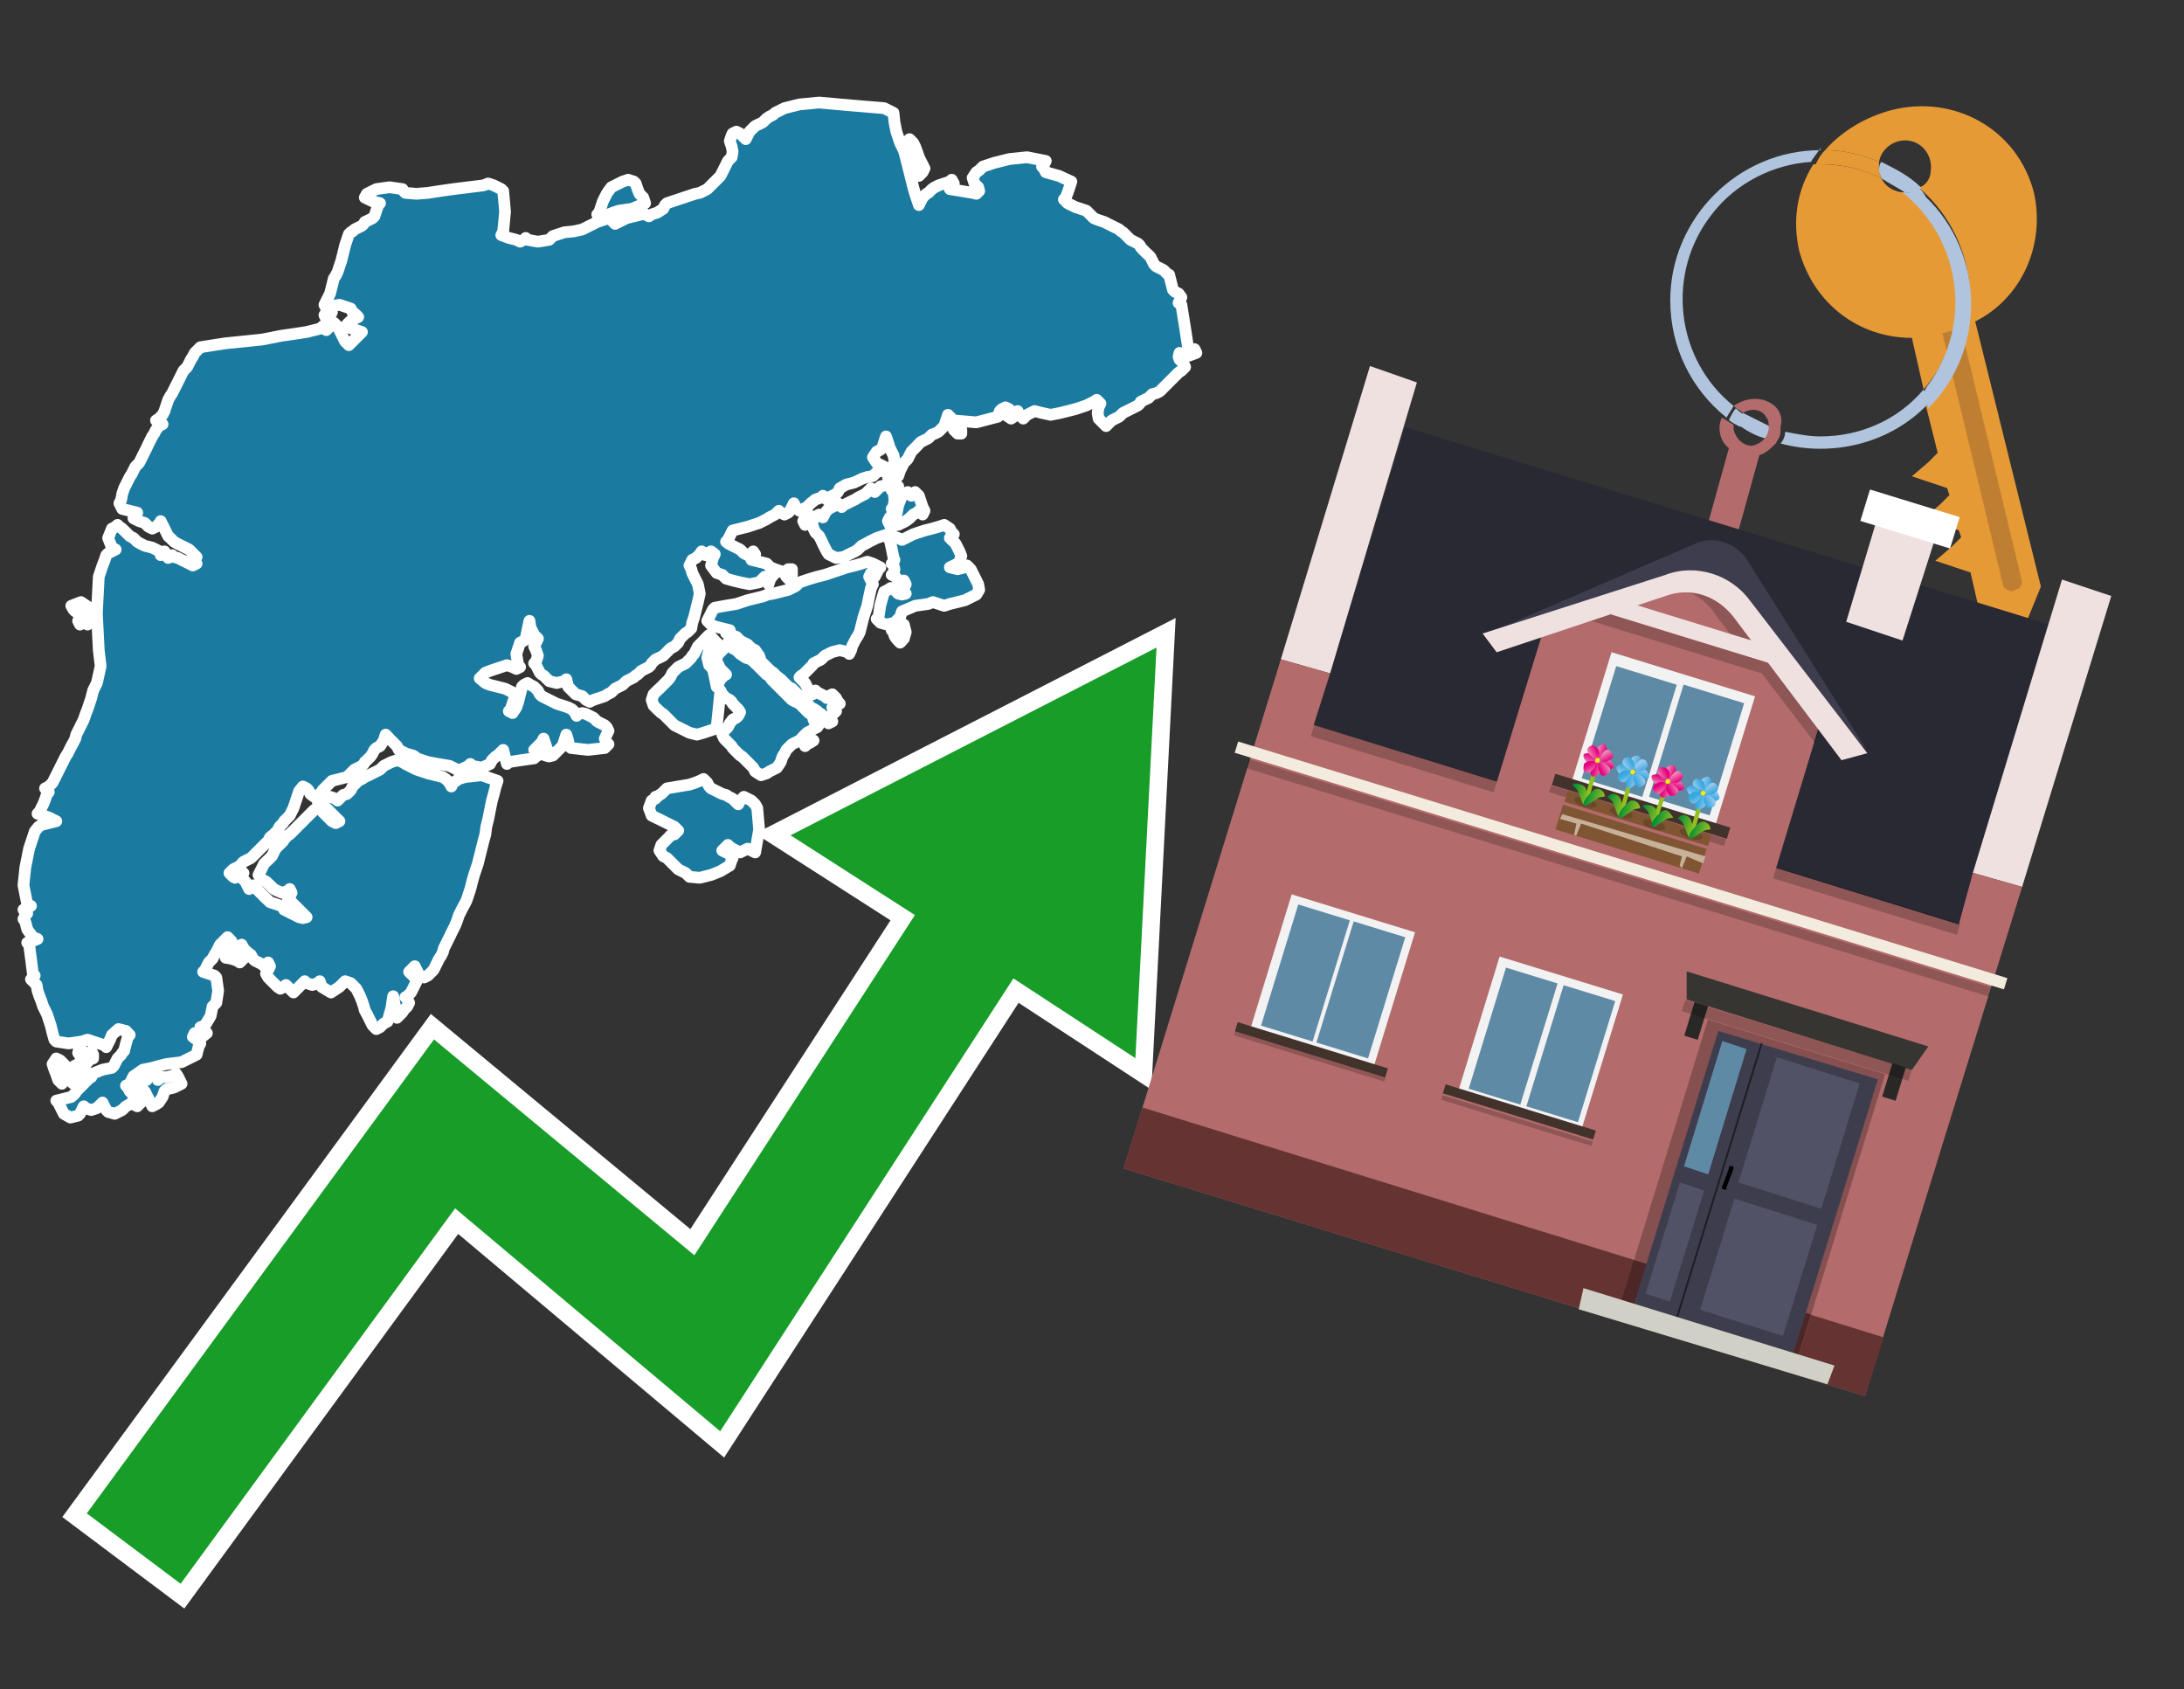 <?xml version="1.0" encoding="utf-8"?>
<!-- Generator: Adobe Illustrator 26.0.3, SVG Export Plug-In . SVG Version: 6.00 Build 0)  -->
<svg version="1.1" id="Text" xmlns="http://www.w3.org/2000/svg" xmlns:xlink="http://www.w3.org/1999/xlink" x="0px" y="0px"
	 width="93.1px" height="72px" viewBox="0 0 93.1 72" style="enable-background:new 0 0 93.1 72;" xml:space="preserve">
<rect x="0" y="0" width="93.1" height="72" fill="#333333" stroke="none"/>
<style type="text/css">
	.st0{fill:#1B7AA0;stroke:#FFFFFF;stroke-width:0.5;stroke-linejoin:round;}
	.st1{fill:none;stroke:#FFFFFF;stroke-width:1.5;stroke-miterlimit:10;}
	.st2{fill:#179D28;}
	.st3{fill:#E69A35;}
	.st4{fill:#B0C4DE;}
	.st5{fill:#B36B6B;}
	.st6{fill:#BF7F32;}
	.st7{fill-rule:evenodd;clip-rule:evenodd;fill:#292933;}
	.st8{fill-rule:evenodd;clip-rule:evenodd;fill:#F0E1E1;}
	.st9{fill-rule:evenodd;clip-rule:evenodd;fill:#B36B6B;}
	.st10{fill-rule:evenodd;clip-rule:evenodd;fill:#663333;}
	.st11{opacity:0.2;fill-rule:evenodd;clip-rule:evenodd;}
	.st12{fill-rule:evenodd;clip-rule:evenodd;fill:#F3ECDE;}
	.st13{fill-rule:evenodd;clip-rule:evenodd;fill:#3E3D4D;}
	.st14{fill-rule:evenodd;clip-rule:evenodd;fill:#F2F2F2;}
	.st15{fill-rule:evenodd;clip-rule:evenodd;fill:#5F8AA5;}
	.st16{fill-rule:evenodd;clip-rule:evenodd;fill:#41322B;}
	.st17{fill:#7F5533;}
	.st18{opacity:0.3;fill-rule:evenodd;clip-rule:evenodd;fill:#422918;}
	.st19{fill-rule:evenodd;clip-rule:evenodd;fill:none;stroke:#93C01F;stroke-width:0.179;stroke-miterlimit:10;}
	.st20{fill-rule:evenodd;clip-rule:evenodd;fill:url(#SVGID_1_);}
	.st21{fill-rule:evenodd;clip-rule:evenodd;fill:url(#SVGID_00000061470219666056487920000016729742250591069362_);}
	.st22{fill-rule:evenodd;clip-rule:evenodd;fill:url(#SVGID_00000178192148240368915100000001347819151346947968_);}
	.st23{fill-rule:evenodd;clip-rule:evenodd;fill:url(#SVGID_00000038389971865849028920000007878055347544054452_);}
	.st24{fill-rule:evenodd;clip-rule:evenodd;fill:url(#SVGID_00000126285451269853804020000005204866670351895996_);}
	.st25{fill-rule:evenodd;clip-rule:evenodd;fill:url(#SVGID_00000066516987361232617880000004188161964842725308_);}
	.st26{fill-rule:evenodd;clip-rule:evenodd;fill:url(#SVGID_00000078727512345348272020000007968968856975704736_);}
	.st27{fill-rule:evenodd;clip-rule:evenodd;fill:url(#SVGID_00000060020391267531230440000004882325016192171710_);}
	.st28{fill-rule:evenodd;clip-rule:evenodd;fill:#FCEA0D;}
	.st29{fill:url(#SVGID_00000178919424887270529290000003317637546337404860_);}
	.st30{fill:url(#SVGID_00000009571413109150010310000010140060730267895716_);}
	.st31{fill-rule:evenodd;clip-rule:evenodd;fill:url(#SVGID_00000182489073185562128420000006558684005827604117_);}
	.st32{fill-rule:evenodd;clip-rule:evenodd;fill:url(#SVGID_00000032645989067476547710000003265048118781251507_);}
	.st33{fill-rule:evenodd;clip-rule:evenodd;fill:url(#SVGID_00000008869192103859988690000018240601642170026424_);}
	.st34{fill-rule:evenodd;clip-rule:evenodd;fill:url(#SVGID_00000150787769774385523020000006377975694932332474_);}
	.st35{fill-rule:evenodd;clip-rule:evenodd;fill:url(#SVGID_00000116933187094122562940000009444482410568123053_);}
	.st36{fill-rule:evenodd;clip-rule:evenodd;fill:url(#SVGID_00000091008988222956474160000009083019889170548120_);}
	.st37{fill-rule:evenodd;clip-rule:evenodd;fill:url(#SVGID_00000178911644919421413930000000804056258068569489_);}
	.st38{fill-rule:evenodd;clip-rule:evenodd;fill:url(#SVGID_00000084504438923443257340000008558778251070266250_);}
	.st39{fill:url(#SVGID_00000050640437290561047850000013299125011490415532_);}
	.st40{fill:url(#SVGID_00000077292945112616339120000012842893998617592207_);}
	.st41{fill-rule:evenodd;clip-rule:evenodd;fill:url(#SVGID_00000139279782030621760280000006984753348390346397_);}
	.st42{fill-rule:evenodd;clip-rule:evenodd;fill:url(#SVGID_00000126313221621760090770000017576157447717731478_);}
	.st43{fill-rule:evenodd;clip-rule:evenodd;fill:url(#SVGID_00000157987804297766853160000003155958678409445008_);}
	.st44{fill-rule:evenodd;clip-rule:evenodd;fill:url(#SVGID_00000118375297845489056810000009484279662777309881_);}
	.st45{fill-rule:evenodd;clip-rule:evenodd;fill:url(#SVGID_00000043451048618842410750000009030156424125561731_);}
	.st46{fill-rule:evenodd;clip-rule:evenodd;fill:url(#SVGID_00000008121577480834293590000001916127181820754570_);}
	.st47{fill-rule:evenodd;clip-rule:evenodd;fill:url(#SVGID_00000072238237515023193430000002699141939803410826_);}
	.st48{fill-rule:evenodd;clip-rule:evenodd;fill:url(#SVGID_00000168112496403858554710000008544577642129323672_);}
	.st49{fill:url(#SVGID_00000077281890421541185450000016511019219776557712_);}
	.st50{fill:url(#SVGID_00000096040959565136610570000014206179437540045753_);}
	.st51{fill-rule:evenodd;clip-rule:evenodd;fill:url(#SVGID_00000057867398764229440010000007547457526797950115_);}
	.st52{fill-rule:evenodd;clip-rule:evenodd;fill:url(#SVGID_00000112592661002364583810000002853579499302244516_);}
	.st53{fill-rule:evenodd;clip-rule:evenodd;fill:url(#SVGID_00000049183472790110759510000002579803043836073917_);}
	.st54{fill-rule:evenodd;clip-rule:evenodd;fill:url(#SVGID_00000065048145228007946920000011257396343601127311_);}
	.st55{fill-rule:evenodd;clip-rule:evenodd;fill:url(#SVGID_00000050650573492187832550000015404241634967810239_);}
	.st56{fill-rule:evenodd;clip-rule:evenodd;fill:url(#SVGID_00000145021685830399703360000002072141193468780688_);}
	.st57{fill-rule:evenodd;clip-rule:evenodd;fill:url(#SVGID_00000063611928335033075820000017248167035233198522_);}
	.st58{fill-rule:evenodd;clip-rule:evenodd;fill:url(#SVGID_00000034062600802600813240000013620176243108494226_);}
	.st59{fill:url(#SVGID_00000019659829453232284410000017200707910563012014_);}
	.st60{fill:url(#SVGID_00000086663462386097762530000006454960829832729216_);}
	.st61{fill:#C7B299;}
	.st62{fill-rule:evenodd;clip-rule:evenodd;fill:#FFFFFF;}
	.st63{fill-rule:evenodd;clip-rule:evenodd;fill:#865050;}
	.st64{fill:#4D2626;}
	.st65{fill:#3E3D4D;}
	.st66{fill:#525266;}
	.st67{opacity:0.5;}
	.st68{fill-rule:evenodd;clip-rule:evenodd;fill:#D1D0C6;}
	.st69{fill:#5F8AA5;}
	.st70{fill:#373532;}
	.st71{fill:#292826;}
	.st72{opacity:0.2;}
</style>
<path class="st0" d="M7.09,45.91L7.42,45.83L7.5,45.75L7.58,45.87L7.66,46.03L7.74,46.19L7.42,46.35L7.09,46.43L7.01,46.51L6.93,46.75L6.77,46.99L6.65,47.07L6.49,47.15L6.33,46.83L6.17,46.51L6.01,46.35L5.93,46.19L5.85,46.07L6.01,45.91L6.17,45.95L6.25,46.03L6.33,45.87L6.49,45.75L6.65,45.87L6.73,46.03L6.81,45.95L6.81,45.91ZM3.89,45.11L3.81,45.19L3.73,45.27L3.65,45.19L3.49,45.11L3.33,44.87L3.41,44.63L3.49,44.79L3.65,44.95L3.81,44.87L3.89,44.79L3.97,44.95L3.97,45.11ZM3.41,45.91L3.33,45.95L3.25,46.03L3.21,46.11L3.13,46.19L3.04,46.11L2.96,46.03L2.88,45.95L2.8,45.91L2.72,46.07L2.64,46.19L2.56,46.11L2.48,46.03L2.4,45.79L2.32,45.59L2.24,45.35L2.4,45.11L2.56,45.19L2.64,45.27L2.72,45.35L2.8,45.43L2.88,45.51L2.8,45.59L2.72,45.67L2.88,45.75L3.04,45.59L3.17,45.43L3.33,45.35L3.41,45.27L3.49,45.35L3.57,45.43L3.65,45.59L3.57,45.75L3.49,45.83L3.49,45.91ZM3.49,26.54L3.41,26.62L3.33,26.46L3.41,26.3L3.49,26.22L3.37,26.14L3.21,26.06L3.13,25.98L3.04,25.82L3.45,25.66L3.81,25.9L3.73,26.14L3.65,26.22L3.73,26.3L3.81,26.46L3.73,26.62L3.65,26.54L3.57,26.46L3.49,26.46ZM28.02,33.96L28.11,33.88L28.19,33.84L28.27,33.76L28.35,33.68L28.43,33.6L28.91,33.52L29.39,33.44L29.63,33.36L29.83,33.28L29.99,33.2L30.15,33.36L30.23,33.52L30.31,33.6L30.47,33.68L30.63,33.76L30.79,33.84L30.95,33.88L31.07,33.96L31.23,34.04L31.31,34.12L31.39,34.2L31.47,34.28L31.55,34.12L31.71,33.96L31.87,34.04L32.03,34.12L32.19,34.28L32.28,34.44L32.36,35.36L32.19,36.33L32.03,36.25L31.87,36.17L31.71,36.25L31.55,36.33L31.39,36.25L31.23,36.17L31.11,36.09L31.03,36.01L30.95,36.09L30.87,36.17L30.79,36.25L30.95,36.33L31.11,36.41L31.19,36.49L31.23,36.57L31.19,36.65L31.11,36.89L30.71,37.13L30.31,37.29L29.83,37.41L29.39,37.37L29.31,37.29L29.23,37.21L29.07,37.13L28.91,37.05L28.83,36.97L28.75,36.89L28.67,36.81L28.59,36.73L28.51,36.65L28.43,36.57L28.27,36.49L28.11,36.25L28.19,36.01L28.27,35.93L28.35,35.85L28.43,35.77L28.51,35.69L28.59,35.6L28.75,35.56L28.91,35.4L28.75,35.24L28.59,35.16L28.43,35.08L28.27,35.0L28.11,34.92L27.94,34.84L27.78,34.76L27.66,34.44L27.78,34.12L27.94,34.04L27.94,33.96ZM14.07,13.15L14.15,13.31L14.07,13.43L13.99,13.51L13.91,13.59L13.83,13.43L13.91,13.31L13.99,13.23L13.99,13.15ZM13.91,13.15L13.83,12.99L13.91,12.83L13.99,12.67L14.07,12.51L14.15,12.19L14.23,11.87L14.31,11.75L14.39,11.59L14.47,11.35L14.55,11.11L14.63,10.79L14.71,10.46L14.79,10.22L14.87,9.98L14.95,9.9L15.03,9.86L15.11,9.78L15.27,9.7L15.43,9.62L15.51,9.54L15.55,9.46L15.72,9.38L15.88,9.3L15.96,9.22L16.04,8.98L16.12,8.74L16.2,8.66L15.88,8.58L15.55,8.42L15.64,8.26L15.72,8.22L15.88,8.14L16.04,8.06L16.6,7.98L17.16,8.06L17.2,8.14L17.28,8.22L17.76,8.26L18.24,8.22L18.76,8.14L19.32,8.06L19.97,7.98L20.61,7.9L20.81,7.82L21.05,7.9L21.21,7.98L21.37,8.06L21.45,8.14L21.53,9.02L21.45,9.86L21.37,10.02L21.69,10.14L22.01,10.22L22.17,10.3L22.33,10.22L22.41,10.14L22.49,10.22L22.93,10.3L23.41,10.22L23.49,10.14L23.57,10.06L23.81,9.98L24.06,9.9L24.46,9.86L24.82,9.78L24.98,9.7L25.14,9.62L25.3,9.54L25.46,9.46L25.7,9.38L25.94,9.3L25.98,9.22L26.06,9.38L26.22,9.54L26.38,9.46L26.54,9.38L26.7,9.3L27.02,9.22L27.34,9.14L27.42,9.06L27.5,9.14L27.66,9.22L27.78,9.14L28.02,9.06L28.27,8.9L28.35,8.74L28.43,8.66L28.67,8.58L28.91,8.5L29.15,8.42L29.39,8.34L29.63,8.26L29.83,8.22L29.99,8.14L30.15,8.06L30.23,7.98L30.31,7.9L30.39,7.82L30.47,7.74L30.55,7.66L30.63,7.58L30.71,7.5L30.79,7.34L30.87,7.18L30.95,7.02L31.03,6.86L31.11,6.78L31.19,6.7L31.23,6.46L31.19,6.25L31.11,6.01L31.19,5.77L31.23,5.69L31.39,5.61L31.55,5.69L31.63,5.77L31.71,5.85L31.79,5.93L31.87,5.77L31.95,5.61L32.03,5.53L32.11,5.45L32.19,5.37L32.36,5.29L32.52,5.21L32.6,5.13L32.68,5.05L32.8,4.97L32.96,4.89L33.04,4.81L33.12,4.77L33.28,4.69L33.44,4.61L33.76,4.53L34.08,4.45L34.92,4.37L35.8,4.45L36.73,4.53L37.69,4.61L37.85,4.69L38.01,4.77L38.09,4.81L38.13,5.21L38.21,5.61L38.29,5.85L38.37,6.09L38.45,6.25L38.53,6.41L38.61,6.7L38.69,7.02L38.77,7.34L38.85,7.66L38.93,7.98L39.01,8.26L39.09,8.5L39.17,8.74L39.25,8.58L39.33,8.42L39.41,8.34L39.49,8.26L39.57,8.22L39.65,8.14L39.73,8.06L39.85,7.98L40.01,7.9L40.25,7.82L40.49,7.74L40.57,7.66L40.66,7.82L40.57,7.98L40.49,8.06L40.98,8.14L41.46,8.22L41.62,8.26L41.74,8.14L41.7,7.98L41.62,7.9L41.54,7.82L41.46,7.58L41.62,7.34L41.74,7.26L41.82,7.18L41.9,7.1L42.14,7.02L42.38,6.94L42.7,6.86L43.02,6.78L43.78,6.7L44.58,6.86L44.5,7.02L44.42,7.1L44.5,7.18L44.58,7.34L45.15,7.5L45.67,7.74L45.59,7.98L45.51,8.22L45.43,8.42L45.35,8.5L45.43,8.58L45.51,8.66L45.67,8.74L45.83,8.82L46.07,8.9L46.31,8.98L46.39,9.06L46.47,9.14L46.55,9.22L46.63,9.3L46.83,9.38L47.07,9.46L47.23,9.54L47.39,9.62L47.55,9.7L47.71,9.78L47.79,9.86L47.87,9.9L47.95,9.98L48.03,10.06L48.11,10.14L48.19,10.22L48.35,10.3L48.51,10.38L48.59,10.46L48.63,10.54L48.71,10.63L48.79,10.71L48.87,10.79L48.96,10.87L49.04,10.95L49.12,11.11L49.2,11.27L49.28,11.35L49.44,11.43L49.6,11.51L49.68,11.59L49.76,11.67L49.84,11.71L49.92,12.03L50.0,12.35L50.08,12.43L50.24,12.51L50.36,12.67L50.28,12.83L50.24,12.91L50.36,12.99L50.52,13.99L50.68,15.04L50.84,14.96L50.92,14.88L51.0,15.04L50.68,15.16L50.36,15.12L50.28,15.04L50.24,15.2L50.28,15.32L50.36,15.4L50.44,15.48L50.52,15.64L50.36,15.8L50.24,15.88L50.16,15.96L50.08,16.04L50.0,16.12L49.92,16.2L49.84,16.28L49.76,16.36L49.68,16.44L49.6,16.52L49.52,16.6L49.44,16.68L49.28,16.76L49.12,16.8L49.04,16.88L48.96,16.96L48.79,17.04L48.63,17.12L48.59,17.2L48.51,17.28L48.35,17.36L48.19,17.44L48.03,17.52L47.87,17.6L47.79,17.68L47.71,17.76L47.55,17.84L47.39,17.92L47.31,18.0L47.23,18.08L47.15,18.16L47.07,18.08L46.99,18.0L46.91,17.92L46.83,17.84L46.79,17.6L46.83,17.36L46.91,17.2L46.75,17.04L46.63,17.12L46.47,17.2L46.31,17.28L46.07,17.36L45.83,17.44L45.51,17.52L45.19,17.6L44.79,17.68L44.42,17.6L44.1,17.52L43.78,17.68L43.62,17.84L43.46,17.68L43.38,17.52L43.34,17.68L43.1,17.84L42.86,17.68L42.94,17.52L43.02,17.44L42.86,17.36L42.7,17.44L42.62,17.52L42.54,17.76L41.62,18.0L40.66,17.92L40.57,17.84L40.49,17.76L40.41,17.68L40.33,17.92L40.25,18.16L40.17,18.24L40.09,18.32L40.01,18.4L39.85,18.48L39.73,18.52L39.65,18.6L39.57,18.68L39.41,18.76L39.25,18.84L39.17,18.92L39.09,19.01L39.01,19.09L38.93,19.17L38.85,19.25L38.77,19.41L38.69,19.57L38.61,19.65L38.53,19.73L38.45,19.89L38.37,20.05L38.29,20.29L38.05,20.49L37.85,20.33L37.93,20.21L38.01,20.05L38.09,19.89L38.13,19.65L38.09,19.41L38.01,19.25L37.93,19.09L37.85,18.84L37.77,18.6L37.69,18.84L37.61,19.09L37.53,19.17L37.37,19.25L37.21,19.49L37.37,19.73L37.53,19.81L37.69,19.89L37.85,19.97L37.61,20.05L37.37,20.13L37.29,20.21L37.21,20.29L36.97,20.33L36.73,20.41L36.57,20.49L36.4,20.57L36.08,20.65L35.8,20.81L35.72,20.97L35.64,21.05L35.48,21.13L35.32,21.21L35.24,21.29L35.16,21.21L35.08,21.13L35.0,21.21L34.76,21.29L34.56,21.45L34.4,21.61L34.24,21.69L34.08,21.77L33.92,21.61L33.84,21.45L33.76,21.61L33.68,21.77L33.6,21.85L33.44,21.93L33.28,21.85L33.2,21.77L33.12,21.85L33.04,21.93L32.96,21.97L32.8,22.05L32.68,22.13L32.52,22.21L32.36,22.29L32.11,22.37L31.87,22.45L31.55,22.53L31.23,22.61L31.19,22.69L31.11,22.85L31.03,23.01L30.95,23.09L31.07,23.18L31.23,23.26L31.39,23.34L31.55,23.42L31.63,23.5L31.71,23.58L31.87,23.66L32.03,23.58L32.11,23.5L32.19,23.62L32.11,23.78L32.03,23.86L32.36,23.94L32.68,24.02L32.76,24.1L32.84,24.18L33.04,24.26L33.28,24.34L33.04,24.42L32.84,24.66L32.76,24.9L32.68,24.74L32.6,24.58L32.52,24.66L32.44,24.74L32.36,24.82L31.95,24.9L31.55,24.82L31.23,24.74L30.95,24.66L30.87,24.58L30.79,24.5L30.55,24.42L30.31,24.1L30.39,23.78L30.47,23.62L30.31,23.5L30.15,23.58L30.07,23.66L29.99,23.58L29.91,23.5L29.83,23.62L29.67,23.78L29.51,23.86L29.47,23.94L29.39,24.1L29.47,24.26L29.51,24.42L29.59,24.58L29.67,24.74L29.75,24.9L29.83,25.3L29.75,25.66L29.67,25.98L29.59,26.3L29.51,26.54L29.47,26.78L29.39,26.86L29.31,26.94L29.23,26.98L29.15,27.06L29.07,27.14L28.99,27.22L28.91,27.39L28.75,27.55L28.59,27.63L28.51,27.71L28.43,27.79L28.35,27.87L28.27,27.95L28.11,28.03L27.94,28.11L27.86,28.19L27.78,28.27L27.74,28.35L27.66,28.43L27.5,28.51L27.34,28.59L27.26,28.67L27.18,28.75L27.1,28.79L27.02,28.87L26.86,28.95L26.7,29.03L26.62,29.11L26.54,29.19L26.38,29.27L26.22,29.35L26.14,29.43L26.06,29.51L25.9,29.59L25.78,29.67L25.54,29.75L25.3,29.83L25.14,29.91L24.98,29.83L24.9,29.75L24.82,29.67L24.54,29.59L24.22,29.27L24.14,28.95L24.06,29.03L23.73,29.11L23.41,29.03L23.33,28.95L23.25,28.87L23.17,28.79L23.09,28.75L23.01,28.67L22.93,28.51L22.85,28.35L22.77,28.27L22.85,28.19L22.93,27.95L22.85,27.71L22.77,27.55L22.85,27.39L22.93,27.22L22.77,27.06L22.61,26.74L22.57,26.46L22.49,26.82L22.41,27.22L22.33,27.31L22.17,27.39L22.01,27.87L22.09,28.35L22.17,28.43L22.01,28.51L21.85,28.43L21.61,28.35L21.37,28.43L21.13,28.51L20.89,28.59L20.69,28.67L20.45,28.91L20.69,29.11L20.89,29.19L21.21,29.27L21.53,29.35L21.69,29.43L21.85,29.51L21.93,29.59L22.01,29.67L21.93,29.75L21.85,29.99L21.77,30.23L21.69,30.31L21.85,30.39L22.01,30.15L22.09,29.91L22.17,29.59L22.25,29.27L22.33,29.19L22.49,29.11L22.61,29.19L22.77,29.27L22.93,29.43L23.01,29.59L23.09,29.67L23.25,29.75L23.41,29.83L23.57,29.91L23.73,29.99L23.98,30.07L24.22,30.15L24.38,30.23L24.5,30.35L24.58,30.51L24.66,30.43L24.82,30.39L24.98,30.43L25.14,30.51L25.3,30.59L25.38,30.67L25.46,30.75L25.62,30.83L25.78,30.91L25.86,30.99L25.94,31.15L25.86,31.31L25.78,31.48L25.86,31.64L25.94,31.72L25.86,31.8L25.78,31.88L25.06,31.96L24.34,31.88L24.26,31.8L24.22,31.56L24.14,31.31L24.06,31.56L23.98,31.8L23.89,31.88L23.81,31.96L23.73,32.04L23.65,32.12L23.57,32.2L23.41,32.24L23.25,32.2L23.33,32.12L23.41,32.04L23.33,31.96L23.25,31.72L23.17,31.48L23.09,31.64L22.93,31.8L22.77,31.96L22.85,32.12L22.93,32.2L22.85,32.24L22.77,32.32L22.21,32.4L21.69,32.48L21.61,32.56L21.53,32.28L21.45,31.96L21.37,32.04L21.29,32.12L21.21,32.2L21.13,32.24L21.05,32.32L20.97,32.4L20.89,32.56L20.53,32.72L20.13,32.64L20.05,32.56L19.97,32.64L19.81,32.72L19.64,32.8L19.56,32.88L19.48,32.8L19.32,32.72L19.16,32.64L18.68,32.56L18.24,32.48L18.0,32.4L17.76,32.32L17.68,32.24L17.6,32.2L17.32,32.12L17.0,31.96L16.92,31.8L16.84,31.72L16.76,31.64L16.68,31.56L16.6,31.48L16.52,31.39L16.44,31.31L16.36,31.56L16.2,31.8L16.04,31.88L15.96,31.96L15.88,32.12L15.8,32.24L15.72,32.32L15.64,32.4L15.55,32.48L15.51,32.56L15.43,32.64L15.27,32.72L15.11,32.8L15.03,32.88L14.95,32.96L14.87,33.04L14.79,33.12L14.47,33.2L14.15,33.28L14.07,33.36L13.99,33.44L13.91,33.52L13.83,33.6L13.75,33.68L13.71,33.76L13.63,33.84L13.55,33.88L13.39,33.96L13.23,33.84L13.15,33.68L13.07,33.6L12.91,33.52L12.75,33.72L12.67,33.96L12.59,34.2L12.51,34.44L12.43,34.6L12.35,34.76L12.27,34.84L12.19,34.92L12.11,35.0L12.07,35.08L11.99,35.16L11.91,35.24L11.83,35.4L11.67,35.56L11.51,35.69L11.43,35.85L11.34,35.93L11.26,36.01L11.18,36.09L11.1,36.17L11.02,36.25L10.94,36.33L10.86,36.41L10.78,36.49L10.7,36.57L10.54,36.65L10.38,36.73L10.3,36.81L10.26,36.89L10.1,36.97L9.94,37.05L9.86,37.13L9.78,37.21L9.86,37.29L9.94,37.37L10.02,37.41L10.1,37.29L10.22,37.13L10.38,37.21L10.3,37.29L10.26,37.37L10.3,37.41L10.38,37.49L10.46,37.57L10.54,37.73L10.62,37.89L10.7,37.81L10.78,37.73L10.86,37.81L10.94,37.89L11.02,37.97L11.1,38.05L11.18,38.13L11.26,38.21L11.34,38.29L11.43,38.37L11.51,38.45L11.75,38.53L11.99,38.61L12.07,38.69L12.11,38.77L12.27,38.85L12.43,38.93L12.59,39.01L12.75,39.09L12.91,39.13L13.07,39.09L12.99,39.01L12.91,38.93L12.83,38.85L12.75,38.77L12.67,38.69L12.59,38.61L12.51,38.53L12.43,38.45L12.35,38.37L12.27,38.29L12.35,38.21L12.43,38.05L12.35,37.89L12.27,37.97L12.03,38.05L11.83,37.97L11.67,37.89L11.51,37.73L11.34,37.57L11.18,37.49L11.1,37.41L11.02,37.29L11.1,37.13L11.18,36.97L11.26,36.81L11.34,36.73L11.43,36.65L11.51,36.57L11.59,36.49L11.67,36.33L11.75,36.17L11.83,36.09L11.91,36.01L11.99,35.93L12.07,35.85L12.11,35.77L12.19,35.69L12.27,35.6L12.35,35.56L12.43,35.48L12.51,35.4L12.59,35.32L12.67,35.24L12.75,35.16L12.83,35.08L12.91,35.0L12.99,34.92L13.07,34.84L13.15,34.76L13.23,34.68L13.31,34.6L13.39,34.52L13.55,34.44L13.71,34.52L13.75,34.6L13.83,34.68L13.91,34.76L13.99,34.84L14.07,34.92L14.15,35.0L14.31,35.08L14.47,35.0L14.39,34.92L14.31,34.84L14.23,34.76L14.15,34.68L14.07,34.6L13.99,34.52L13.91,34.44L13.83,34.36L13.71,34.28L13.55,34.2L13.71,34.12L13.83,34.04L14.07,33.96L14.31,34.04L14.39,34.12L14.47,34.04L14.55,33.96L14.63,33.88L14.79,33.84L14.95,33.68L15.03,33.52L15.11,33.44L15.19,33.36L15.27,33.28L15.43,33.2L15.55,33.12L15.72,33.04L15.88,32.96L16.04,32.88L16.2,32.8L16.28,32.72L16.36,32.64L16.52,32.56L16.68,32.48L16.92,32.4L17.16,32.48L17.28,32.56L17.44,32.64L17.6,32.72L17.76,32.8L18.0,32.88L18.24,32.96L18.56,33.04L18.88,33.12L19.0,33.2L19.16,33.36L19.24,33.52L19.32,33.36L19.56,33.2L19.81,33.12L20.53,33.04L21.21,33.28L21.13,33.52L21.05,33.84L20.97,34.12L20.89,34.52L20.81,34.92L20.73,35.24L20.69,35.56L20.61,35.85L20.53,36.17L20.45,36.49L20.37,36.81L20.29,37.05L20.21,37.29L20.13,37.57L20.05,37.89L19.97,38.13L19.89,38.37L19.81,38.53L19.72,38.69L19.64,38.85L19.56,39.01L19.48,39.25L19.4,39.45L19.32,39.61L19.24,39.77L19.16,39.94L19.08,40.1L19.0,40.26L18.92,40.42L18.88,40.58L18.8,40.74L18.72,40.86L18.64,41.02L18.56,41.18L18.48,41.34L18.4,41.42L18.32,41.5L18.24,41.58L18.08,41.66L17.92,41.58L17.84,41.5L17.76,41.34L17.68,41.18L17.6,41.26L17.52,41.34L17.44,41.42L17.52,41.5L17.6,41.58L17.68,41.66L17.76,41.82L17.68,41.98L17.6,42.14L17.52,42.3L17.44,42.38L17.36,42.46L17.28,42.5L17.36,42.58L17.44,42.74L17.36,42.9L17.28,42.98L17.2,43.06L17.16,43.14L17.08,43.22L17.0,43.3L16.92,43.38L16.84,42.9L16.76,42.46L16.68,42.98L16.52,43.54L16.36,43.62L16.28,43.7L16.2,43.78L16.04,43.86L15.88,43.7L15.8,43.54L15.72,43.38L15.64,43.22L15.55,43.06L15.51,42.9L15.43,42.66L15.35,42.46L15.27,42.3L15.19,42.14L15.11,42.06L15.03,41.98L14.95,41.9L14.71,41.82L14.47,42.06L14.11,42.3L13.71,42.06L13.63,41.82L13.55,41.9L13.31,41.98L13.07,41.9L12.99,41.82L12.91,41.9L12.83,41.98L12.75,42.06L12.67,42.14L12.59,42.22L12.51,42.3L12.43,42.22L12.35,42.14L12.27,42.06L12.19,41.98L12.11,42.06L11.95,42.14L11.83,42.06L11.75,41.98L11.67,41.9L11.59,41.82L11.51,41.74L11.43,41.66L11.34,41.5L11.43,41.34L11.51,41.18L11.43,41.02L11.34,41.1L11.26,41.18L11.18,41.1L11.02,41.02L10.86,40.94L10.78,40.86L10.7,40.7L10.54,40.58L10.38,40.42L10.3,40.26L10.26,40.42L10.18,40.58L10.1,40.66L10.22,40.74L10.38,40.86L10.22,41.02L10.1,40.94L9.86,40.86L9.62,40.82L9.7,40.74L9.78,40.58L9.86,40.42L9.94,40.26L9.86,40.1L9.78,40.02L9.7,39.94L9.62,40.02L9.54,40.1L9.46,40.18L9.38,40.26L9.3,40.42L9.22,40.58L9.14,40.7L9.06,40.86L8.98,40.94L8.9,41.02L8.82,41.18L8.74,41.34L8.66,41.42L8.9,41.5L9.14,41.58L9.22,41.66L9.3,42.22L9.22,42.74L9.14,42.82L9.06,42.9L8.98,43.3L8.74,43.7L8.54,43.78L8.66,43.86L8.82,44.03L8.62,44.19L8.38,44.11L8.3,44.03L8.22,44.19L8.38,44.31L8.54,44.47L8.46,44.63L8.38,44.95L7.74,45.27L7.09,45.35L6.77,45.43L6.49,45.51L6.09,45.59L5.69,45.87L5.53,46.19L5.37,46.27L5.45,46.35L5.53,46.51L5.69,46.67L5.85,46.75L5.93,46.83L6.01,46.99L5.85,47.15L5.69,47.07L5.61,46.99L5.53,47.07L5.37,47.15L5.21,47.31L4.89,47.47L4.61,47.39L4.53,47.31L4.45,47.15L4.37,46.99L4.29,47.07L4.21,47.15L4.13,47.23L3.89,47.31L3.65,47.23L3.57,47.15L3.49,47.31L3.41,47.47L3.33,47.55L3.0,47.63L2.72,47.47L2.64,47.31L2.56,47.15L2.48,46.99L2.4,46.91L2.72,46.83L3.04,46.75L3.13,46.67L3.21,46.59L3.25,46.51L3.33,46.43L3.41,46.35L3.49,46.27L3.57,46.19L3.65,46.11L3.73,46.03L3.81,45.95L3.89,45.91L3.97,45.75L4.37,45.59L4.77,45.51L4.85,45.43L4.93,45.27L5.01,45.11L5.09,45.03L5.17,44.95L5.21,44.87L5.29,44.79L5.37,44.47L5.45,44.19L5.53,44.11L5.45,44.03L5.37,43.94L5.05,43.86L4.77,44.11L4.69,44.31L4.61,44.47L4.53,44.63L4.45,44.55L4.21,44.47L3.97,44.39L3.73,44.31L3.49,44.39L2.92,44.47L2.4,44.39L2.32,44.31L2.24,44.03L2.16,43.7L2.08,43.46L2.0,43.22L1.92,43.06L1.84,42.9L1.76,42.66L1.68,42.46L1.6,42.22L1.56,41.98L1.48,41.9L1.4,41.82L1.32,41.74L1.4,41.66L1.48,41.58L1.4,41.5L1.32,40.86L1.24,40.26L1.16,40.18L1.4,40.1L1.6,40.02L1.4,39.94L1.16,39.61L1.08,39.29L1.0,39.17L1.08,39.01L1.16,38.93L1.08,38.85L1.0,38.77L1.16,38.69L1.32,38.61L1.16,38.53L1.0,37.73L1.08,36.97L1.16,36.57L1.24,36.17L1.32,35.93L1.4,35.69L1.48,35.44L1.64,35.24L1.76,35.16L2.08,35.08L2.4,35.0L2.24,34.92L2.08,34.84L1.84,34.76L1.6,34.68L1.68,34.6L1.76,34.44L1.84,34.28L1.92,34.08L2.0,33.84L2.08,33.76L2.0,33.68L1.92,33.6L2.08,33.52L2.24,33.36L2.32,33.2L2.4,33.04L2.48,32.88L2.56,32.72L2.64,32.56L2.72,32.4L2.8,32.24L2.88,32.12L2.96,31.96L3.04,31.8L3.13,31.64L3.21,31.48L3.25,31.31L3.33,31.15L3.41,30.99L3.49,30.83L3.57,30.67L3.65,30.43L3.73,30.23L3.81,29.99L3.89,29.75L3.97,29.43L4.13,29.11L4.29,28.39L4.21,27.71L4.13,26.14L4.21,24.58L4.29,24.34L4.37,24.1L4.45,23.9L4.53,23.66L4.61,23.58L4.77,23.5L4.93,23.42L4.77,23.34L4.61,22.93L4.77,22.53L4.93,22.45L5.01,22.37L5.09,22.45L5.21,22.53L5.37,22.69L5.53,22.85L5.69,22.93L5.77,23.01L5.85,23.09L6.01,23.18L6.17,23.26L6.49,23.34L6.81,23.5L6.85,23.66L6.93,23.58L7.01,23.5L7.09,23.62L7.17,23.78L7.26,23.74L7.34,23.66L7.42,23.74L7.58,23.78L7.74,23.86L7.9,23.94L8.06,24.02L8.22,24.1L8.38,24.02L8.3,23.94L8.22,23.86L8.3,23.78L8.38,23.74L8.3,23.66L8.22,23.58L8.14,23.5L8.06,23.42L7.9,23.34L7.74,23.26L7.58,23.18L7.42,23.09L7.34,23.01L7.26,22.93L7.17,22.85L7.09,22.69L7.01,22.53L6.93,22.37L6.85,22.21L6.81,22.29L6.73,22.37L6.65,22.45L6.49,22.53L6.33,22.45L6.25,22.37L6.17,22.29L5.93,22.21L5.69,22.09L5.77,21.93L5.85,21.85L5.53,21.77L5.21,21.69L5.17,21.61L5.09,21.45L5.17,21.29L5.21,21.05L5.29,20.81L5.37,20.65L5.45,20.49L5.53,20.33L5.61,20.21L5.69,20.05L5.77,19.89L5.85,19.81L5.93,19.73L6.01,19.57L6.09,19.41L6.17,19.25L6.25,19.09L6.33,18.92L6.41,18.76L6.49,18.6L6.57,18.48L6.65,18.32L6.77,18.16L6.93,18.08L6.77,18.0L6.65,17.92L6.77,17.84L6.93,17.68L7.01,17.52L7.09,17.28L7.17,17.04L7.26,16.88L7.34,16.76L7.42,16.6L7.5,16.44L7.58,16.28L7.66,16.12L7.74,15.96L7.82,15.8L7.9,15.72L7.98,15.64L8.06,15.48L8.14,15.32L8.22,15.2L8.3,15.04L8.38,14.96L8.46,14.88L8.54,14.8L9.1,14.71L9.62,14.63L10.42,14.55L11.18,14.47L11.59,14.39L11.99,14.31L12.55,14.23L13.07,14.15L13.39,14.07L13.71,13.99L13.75,13.91L13.83,13.99L13.91,14.07L13.99,13.99L14.07,13.91L14.15,13.83L14.23,13.75L14.31,13.83L14.39,13.91L14.47,14.07L14.55,14.23L14.63,14.39L14.71,14.55L14.79,14.63L14.87,14.71L14.95,14.63L15.03,14.55L15.11,14.47L15.19,14.39L15.27,14.31L15.35,14.23L15.43,14.15L15.19,14.07L14.95,13.99L14.87,13.91L14.79,13.83L14.87,13.75L14.95,13.67L15.11,13.59L15.27,13.51L15.19,13.43L15.11,13.35L15.03,13.31L14.95,13.15L14.47,12.99L13.99,13.07L13.99,13.15ZM25.7,9.22L25.46,9.14L25.54,9.06L25.62,8.82L25.7,8.58L25.78,8.42L25.86,8.26L25.94,8.14L26.06,7.98L26.22,7.9L26.38,7.82L26.54,7.74L26.78,7.66L27.02,7.74L27.1,7.82L27.18,8.06L27.26,8.26L27.34,8.34L27.42,8.42L27.5,8.66L26.94,8.9L26.38,8.98L26.14,9.06L25.94,9.14L25.94,9.22ZM35.0,30.75L34.84,30.99L34.68,31.07L34.56,31.15L34.4,31.23L34.32,31.31L34.24,31.39L34.16,31.48L34.08,31.56L33.92,31.64L33.76,31.72L33.68,31.8L33.6,31.88L33.52,31.96L33.44,32.12L33.36,32.24L33.28,32.48L33.12,32.72L32.96,32.8L32.8,32.88L32.68,32.96L32.44,33.04L32.19,32.88L32.11,32.72L32.03,32.64L31.95,32.56L31.87,32.48L31.79,32.4L31.71,32.32L31.63,32.24L31.55,32.2L31.47,32.12L31.39,32.04L31.31,31.96L31.23,31.88L31.19,31.8L31.11,31.72L31.03,31.64L30.95,31.56L30.87,31.48L30.79,31.31L30.87,31.15L30.95,31.07L31.03,30.99L31.11,30.83L31.23,30.67L31.39,30.59L31.47,30.51L31.55,30.35L31.47,30.23L31.39,30.15L31.31,30.07L31.23,29.99L31.19,29.91L31.11,29.83L30.95,29.75L30.79,29.59L30.71,29.43L30.63,30.23L30.55,30.99L30.47,31.07L30.23,31.15L29.99,31.23L29.71,31.31L29.39,31.23L29.23,31.15L29.07,31.07L28.91,30.99L28.75,30.91L28.67,30.83L28.59,30.75L28.51,30.67L28.43,30.59L28.35,30.51L28.27,30.43L28.19,30.39L28.11,30.31L28.02,30.23L27.94,30.15L27.86,30.07L27.78,29.83L27.86,29.59L27.94,29.51L28.02,29.43L28.11,29.35L28.19,29.27L28.27,29.19L28.35,29.11L28.43,29.03L28.51,28.95L28.59,28.83L28.67,28.67L28.75,28.59L28.83,28.51L28.91,28.43L29.07,28.35L29.23,28.27L29.31,28.19L29.39,28.11L29.47,28.03L29.51,27.95L29.59,27.87L29.67,27.71L29.75,27.55L29.83,27.47L29.91,27.39L29.99,27.31L30.07,27.22L30.15,27.14L30.23,27.06L30.31,27.14L30.39,27.22L30.47,27.31L30.55,27.39L30.63,27.47L30.47,27.55L30.31,27.63L30.23,27.71L30.15,28.03L30.23,28.35L30.31,28.43L30.39,28.51L30.47,28.87L30.55,29.27L30.63,29.11L30.71,28.95L30.79,28.87L30.87,28.79L30.95,28.75L30.87,28.67L30.79,28.59L30.71,28.51L30.63,28.35L30.55,28.19L30.47,28.11L30.55,28.03L30.63,27.87L30.79,27.71L30.95,27.55L31.03,27.39L31.11,27.47L31.19,27.55L31.23,27.63L31.39,27.71L31.55,27.87L31.79,28.03L32.03,28.11L32.11,28.19L32.19,28.27L32.28,28.35L32.36,28.43L32.44,28.51L32.52,28.59L32.6,28.67L32.68,28.75L32.76,28.79L32.84,28.87L32.88,28.95L32.96,29.03L33.04,29.11L33.12,29.19L33.2,29.27L33.28,29.35L33.36,29.43L33.44,29.51L33.52,29.59L33.6,29.67L33.68,29.75L33.76,29.83L33.92,29.91L34.08,29.99L34.16,30.07L34.24,30.15L34.32,30.23L34.4,30.31L34.48,30.39L34.56,30.43L34.64,30.51L34.68,30.67L34.76,30.83L34.84,30.67L34.92,30.51L35.0,30.51ZM34.48,31.48L34.68,31.56L34.56,31.64L34.4,31.72L34.32,31.8L34.24,31.64L34.24,31.48ZM33.76,24.5L33.68,24.74L33.6,24.66L33.52,24.58L33.44,24.42L33.6,24.26L33.76,24.26ZM35.0,30.43L34.92,30.39L34.84,30.31L34.72,30.23L34.56,30.15L34.48,30.07L34.4,29.91L34.24,29.75L34.08,29.67L34.0,29.59L33.92,29.51L33.84,29.43L33.76,29.35L33.6,29.27L33.44,29.11L33.28,28.95L33.12,28.83L32.96,28.67L32.84,28.59L32.76,28.51L32.68,28.43L32.6,28.35L32.52,28.27L32.44,28.19L32.36,27.95L32.19,27.71L32.03,27.63L31.95,27.55L31.87,27.47L31.71,27.39L31.55,27.31L31.47,27.22L31.39,27.14L31.15,27.06L30.95,26.98L31.03,26.94L31.11,26.86L30.79,26.78L30.47,26.7L30.31,26.62L30.15,26.46L30.23,26.3L30.31,26.14L30.39,25.98L30.47,25.9L30.91,25.82L31.39,25.74L31.63,25.66L31.87,25.58L32.19,25.5L32.52,25.42L32.72,25.34L32.96,25.3L33.28,25.22L33.6,25.14L33.76,25.06L33.92,24.98L34.0,24.9L34.08,24.82L34.32,24.74L34.56,24.66L34.84,24.58L35.16,24.5L35.4,24.42L35.64,24.34L35.88,24.26L36.12,24.18L36.45,24.1L36.73,24.02L36.97,23.94L37.21,24.02L37.37,24.1L37.53,24.18L37.45,24.26L37.37,24.42L37.29,24.58L37.21,24.5L37.13,24.42L37.05,24.58L37.13,24.74L37.21,24.9L37.13,25.06L37.05,25.42L36.97,25.82L36.89,26.06L36.81,26.3L36.73,26.62L36.65,26.94L36.57,27.1L36.49,27.22L36.4,27.39L36.32,27.55L36.28,27.71L36.2,27.87L36.12,27.79L35.8,27.71L35.48,27.79L35.32,27.87L35.16,27.95L35.08,28.03L35.0,28.11L34.84,28.19L34.68,28.27L34.64,28.35L34.56,28.43L34.48,28.51L34.4,28.59L34.32,28.67L34.24,28.75L34.16,28.79L34.08,28.87L34.16,28.95L34.24,29.03L34.32,29.11L34.4,29.27L34.48,29.43L34.56,29.51L34.64,29.59L34.68,29.51L34.76,29.43L34.84,29.51L35.0,29.59L35.16,29.67L35.24,29.75L35.32,29.67L35.48,29.59L35.64,29.75L35.72,29.91L35.8,29.99L35.64,30.07L35.48,30.15L35.56,30.23L35.64,30.31L35.56,30.39L35.48,30.43L35.4,30.51L35.32,30.59L35.4,30.67L35.48,30.75L35.32,30.83L35.16,30.67L35.08,30.51L35.0,30.51ZM34.48,22.21L34.4,22.29L34.32,22.37L34.24,22.21L34.32,22.05L34.4,21.97L34.48,21.93L34.56,22.09L34.56,22.21ZM38.09,21.93L38.01,21.97L37.93,22.05L37.85,22.21L37.93,22.37L38.01,22.53L37.93,22.69L37.85,22.77L37.61,22.85L37.37,22.93L37.21,23.01L37.05,23.09L36.89,23.18L36.73,23.26L36.65,23.34L36.57,23.42L36.45,23.5L36.28,23.58L36.12,23.66L35.96,23.74L35.64,23.78L35.32,23.62L35.24,23.5L35.16,23.34L35.08,23.18L35.0,23.01L34.92,22.85L34.84,22.77L34.76,22.69L34.68,22.53L34.64,22.37L34.56,22.29L34.64,22.21L34.68,22.13L34.76,22.05L34.84,21.97L34.92,21.93L35.0,21.97L35.08,22.05L35.16,21.89L35.24,21.77L35.32,21.69L35.48,21.61L35.64,21.53L35.72,21.45L35.8,21.53L35.88,21.61L35.96,21.53L36.12,21.45L36.28,21.37L36.45,21.29L36.57,21.21L36.73,21.13L36.89,21.05L36.97,20.97L37.05,20.89L37.13,20.81L37.21,20.89L37.29,20.97L37.37,20.89L37.45,20.81L37.53,20.73L37.89,20.65L38.29,20.73L38.17,20.81L38.01,20.89L38.09,20.97L38.13,21.29L38.09,21.61L38.01,21.69L38.09,21.77L38.13,21.85L38.13,21.93ZM38.45,27.31L38.37,27.39L38.29,27.31L38.21,27.22L38.13,27.1L38.09,26.94L38.01,26.86L38.25,26.78L38.45,26.7L38.53,26.62L38.61,26.94L38.53,27.22L38.45,27.22ZM38.21,21.93L38.29,21.53L38.45,21.13L38.61,21.05L38.69,20.97L38.77,21.05L38.85,21.13L38.93,21.05L39.01,20.97L39.09,21.05L39.17,21.13L39.25,21.37L39.33,21.61L39.41,21.77L39.33,21.93L39.25,21.85L39.17,21.77L39.09,21.85L38.93,21.93L38.77,22.09L38.61,22.21L38.45,22.29L38.29,22.37L38.13,22.17L38.13,21.93ZM38.05,22.85L38.29,22.93L38.45,23.01L38.61,22.93L38.77,22.85L38.93,22.77L39.17,22.69L39.41,22.61L39.73,22.53L40.01,22.45L40.25,22.37L40.49,22.53L40.57,22.69L40.66,22.77L40.57,22.85L40.49,22.93L40.57,23.01L40.66,23.09L40.74,23.18L40.82,23.34L40.9,23.5L40.98,23.7L40.9,23.94L40.82,24.02L40.66,24.1L40.49,24.18L40.82,24.26L41.14,24.18L41.22,24.1L41.3,24.18L41.38,24.26L41.46,24.42L41.54,24.58L41.62,24.74L41.7,24.9L41.74,25.14L41.62,25.34L41.46,25.42L41.3,25.5L41.14,25.58L40.82,25.66L40.49,25.74L40.25,25.82L40.01,25.74L39.77,25.66L39.57,25.74L39.01,25.82L38.45,26.06L38.37,26.3L38.29,26.38L38.21,26.46L38.13,26.54L37.81,26.62L37.53,26.54L37.45,26.46L37.37,26.38L37.45,26.3L37.53,25.78L37.69,25.22L37.85,25.14L37.97,25.06L38.13,25.14L38.21,25.22L38.29,25.3L38.45,25.34L38.61,25.3L38.53,25.22L38.45,25.14L38.53,25.06L38.61,24.9L38.53,24.74L38.45,24.82L38.37,24.9L38.29,24.74L38.17,24.58L38.01,24.5L38.09,24.42L38.13,24.26L38.09,24.1L38.01,24.02L38.09,23.94L38.13,23.86L38.09,23.78L38.01,23.38L37.93,23.01L37.85,22.93L37.85,22.85ZM40.82,18.48L40.66,18.32L40.82,18.16L40.98,18.32L40.98,18.48ZM38.93,6.94L38.85,6.54L38.77,6.37L38.69,6.25L38.61,6.09L38.77,5.93L38.93,6.09L39.01,6.25L39.09,6.46L39.17,6.7L39.25,6.86L39.33,7.02L39.41,7.18L39.33,7.34L39.25,7.42L39.17,7.5L39.09,7.42L39.01,7.34L38.93,7.34Z"/>
<polygon class="st1" points="49.3,27.6 33.7,35.6 39,39 29.6,53.5 18.5,44.3 3.7,64.5 7.7,67.5 19.4,51.5 30.7,61 43.2,41.7 
	48.4,45.1 "/>
<polygon class="st2" points="49.3,27.6 33.7,35.6 39,39 29.6,53.5 18.5,44.3 3.7,64.5 7.7,67.5 19.4,51.5 30.7,61 43.2,41.7 
	48.4,45.1 "/>
<path class="st3" d="M80.2,7.6c0-0.1-0.1-0.2-0.1-0.3c0-0.1,0-0.3,0-0.4c-0.7-0.3-1.5-0.5-2.3-0.5c-0.2,0.2-0.3,0.4-0.4,0.6
	c0.1,0,0.2,0,0.3,0C78.5,7,79.4,7.2,80.2,7.6z"/>
<path class="st4" d="M77.6,6.4c-3.5,0-6.4,2.9-6.4,6.4c0,2,0.9,3.8,2.4,5c0.1-0.2,0.2-0.3,0.3-0.5c-2.5-2-2.9-5.7-0.9-8.2
	c1-1.3,2.6-2.1,4.2-2.2c0.1-0.2,0.3-0.4,0.4-0.6V6.4z"/>
<path class="st3" d="M84.2,13.7c2-1,3-3.3,2.5-5.5C86,5.5,83.3,4,80.6,4.7c-1.1,0.3-2.1,0.9-2.8,1.7c0.8,0,1.6,0.2,2.3,0.5
	c0.1-0.6,0.7-1,1.3-0.9c0.6,0.1,1,0.7,0.9,1.3c0,0.3-0.2,0.6-0.5,0.7c2.7,2.3,2.9,6.4,0.6,9c-0.1,0.1-0.2,0.2-0.3,0.3l0.5,2
	l-0.4,0.4l-0.7,0.6l0.9,0.3l0.6,0.2l0.1,0.3l-0.4,0.4L82,22.1l0.9,0.3l0.6,0.2l0.1,0.3l-0.4,0.4l-0.7,0.6l0.9,0.3l0.6,0.2l0.3,1.3
	l1.8,1.5L87,25L84.2,13.7z"/>
<path class="st3" d="M81.2,8.2c-0.4,0-0.8-0.2-1-0.6C79.4,7.2,78.5,7,77.6,7c-0.1,0-0.2,0-0.3,0c-0.7,1.1-0.9,2.4-0.6,3.7
	c0.6,2.2,2.5,3.7,4.8,3.7l0.5,2.2c2.1-2.4,1.9-6.1-0.6-8.2C81.3,8.3,81.2,8.3,81.2,8.2z"/>
<path class="st4" d="M74.1,18.1c0.4,0.3,0.8,0.5,1.2,0.6c0.1-0.1,0.2-0.3,0.2-0.5l0,0c-0.4-0.2-0.8-0.4-1.2-0.6
	C74.2,17.8,74.1,17.9,74.1,18.1z"/>
<path class="st4" d="M74.4,17.7c-0.2-0.1-0.3-0.2-0.4-0.3c-0.1,0.1-0.2,0.3-0.3,0.5c0.1,0.1,0.3,0.2,0.5,0.3
	C74.1,17.9,74.2,17.8,74.4,17.7z"/>
<path class="st5" d="M74.8,17c-0.3,0-0.6,0.1-0.9,0.3c0.1,0.1,0.3,0.2,0.4,0.3c0.3-0.2,0.8-0.2,1,0.2c0.1,0.1,0.1,0.3,0.1,0.4l0,0
	c0,0.4-0.3,0.7-0.7,0.8c-0.4,0-0.7-0.3-0.8-0.7c0,0,0,0,0-0.1v-0.1c-0.2-0.1-0.3-0.2-0.5-0.3c-0.2,0.4-0.1,1,0.3,1.3l-1,3.6L74,23
	l1-3.6c0.3-0.1,0.5-0.3,0.7-0.5c0.1-0.2,0.2-0.3,0.2-0.5c0-0.1,0-0.1,0-0.2C76.1,17.5,75.5,17,74.8,17z"/>
<path class="st6" d="M86,25.1l-0.2,0.1c-0.2,0-0.3-0.1-0.4-0.2l0,0l-2.6-10.8l0.8-0.2l2.6,10.8C86.2,24.9,86.1,25.1,86,25.1L86,25.1
	z"/>
<path class="st4" d="M80.1,7.3c0,0.1,0.1,0.2,0.1,0.3c0.3,0.2,0.7,0.4,1,0.6c0.1,0,0.2,0,0.3,0c0.1,0,0.3-0.1,0.4-0.2
	c-0.5-0.5-1.1-0.8-1.7-1.1C80.1,7,80.1,7.2,80.1,7.3z"/>
<path class="st4" d="M77.6,18.6c-0.5,0-1-0.1-1.5-0.2c0,0.2-0.1,0.4-0.2,0.5c2.2,0.6,4.7,0,6.3-1.7L82,16.6
	C80.9,17.9,79.3,18.6,77.6,18.6z"/>
<path class="st4" d="M81.8,8c-0.1,0.1-0.2,0.1-0.4,0.2c-0.1,0-0.2,0-0.3,0c2.5,2,3,5.6,1.1,8.2c-0.1,0.1-0.1,0.2-0.2,0.3l0.2,0.7
	c2.5-2.5,2.4-6.6-0.1-9C82,8.2,81.9,8.1,81.8,8L81.8,8z"/>
<g>
	<polygon class="st7" points="83.5,39.4 56,30.9 59.9,18.2 87.3,26.6 83.5,39.4 	"/>
	<polygon class="st8" points="86.2,37.8 84.1,37.2 87.9,24.7 90,25.4 86.2,37.8 	"/>
	<polygon class="st8" points="56.7,28.7 54.6,28.1 58.4,15.6 60.4,16.3 56.7,28.7 	"/>
	<polygon class="st9" points="81.9,51.7 86.2,37.8 84.1,37.2 83.5,39.4 56,30.9 56.7,28.7 54.6,28.1 47.9,49.8 79.5,59.5 	"/>
	<polygon class="st10" points="79.5,59.5 80.3,57 48.7,47.2 47.9,49.8 79.5,59.5 	"/>
	
		<rect x="55.3" y="35.1" transform="matrix(0.956 0.294 -0.294 0.956 13.479 -18.918)" class="st11" width="28.8" height="0.5"/>
	
		<rect x="52.1" y="36.7" transform="matrix(-0.956 -0.294 0.294 -0.956 124.442 92.569)" class="st12" width="34.3" height="0.5"/>
	
		<rect x="52.5" y="37.1" transform="matrix(-0.956 -0.294 0.294 -0.956 124.057 93.372)" class="st11" width="33.1" height="0.4"/>
	<polygon class="st8" points="82.7,22.3 80.2,21.5 78.7,26.5 81.1,27.3 82.7,22.3 	"/>
	<g>
		<path class="st13" d="M72.9,25l-9.5,2l8.8-3.8c0.8-0.4,1.8-0.1,2.3,0.7l5.1,8.1L72.9,25z"/>
		<path class="st9" d="M75.5,37.7L63.6,34l2.3-7.5l5.4-1.7c1.1-0.3,2.2,0,2.9,0.9l3.6,4.4L75.5,37.7z"/>
		<path class="st11" d="M77.7,30.5l-1-1.2l0,0l0,0L73,24.5c0,0-2.8,0.5-1.6,0.6s1.8,1.2,1.8,1.2l1,1.3c-2.1-0.7-5.8-1.8-5.9-1.8
			l-1,0.5l7.8,2.4l2.3,3L77.7,30.5z"/>
		<path class="st8" d="M79.6,32.1l-5-6.5c-0.8-1.1-2.3-1.6-3.6-1.1L63.2,27l0.6,0.8l7.2-2.4c1.1-0.4,2.2,0,2.9,0.9l4.6,6.1
			L79.6,32.1z"/>
		<rect x="68.6" y="26.6" transform="matrix(0.956 0.294 -0.294 0.956 11.129 -20.077)" class="st8" width="7.6" height="0.7"/>
		<g>
			
				<rect x="67.6" y="28.7" transform="matrix(-0.956 -0.294 0.294 -0.956 129.268 82.63)" class="st14" width="6.4" height="5.9"/>
			<g>
				<rect x="69.8" y="30.7" transform="matrix(0.294 -0.956 0.956 0.294 20.428 91.661)" class="st15" width="5" height="2.7"/>
				<rect x="66.9" y="29.8" transform="matrix(0.294 -0.956 0.956 0.294 19.27 88.365)" class="st15" width="5" height="2.7"/>
			</g>
			
				<rect x="66.1" y="34.2" transform="matrix(-0.956 -0.294 0.294 -0.956 126.748 87.879)" class="st16" width="7.8" height="0.5"/>
			
				<rect x="66" y="34.7" transform="matrix(-0.956 -0.294 0.294 -0.956 126.386 88.633)" class="st11" width="7.8" height="0.3"/>
		</g>
		<g>
			
				<rect x="69.6" y="31.7" transform="matrix(0.294 -0.956 0.956 0.294 15.923 91.392)" class="st17" width="0.5" height="6.4"/>
			<g>
				<g>
					
						<ellipse transform="matrix(0.294 -0.956 0.956 0.294 15.011 88.761)" class="st18" cx="67.6" cy="34.2" rx="0.2" ry="0.5"/>
					<g>
						<line class="st19" x1="68.1" y1="32.4" x2="67.6" y2="34.2"/>
						<g>
							
								<linearGradient id="SVGID_1_" gradientUnits="userSpaceOnUse" x1="80.743" y1="25.444" x2="81.14" y2="25.444" gradientTransform="matrix(0.956 0.294 -0.294 0.956 -1.625 -16.064)">
								<stop  offset="0" style="stop-color:#EF87B5"/>
								<stop  offset="0.406" style="stop-color:#EB4B9C"/>
								<stop  offset="0.806" style="stop-color:#E71586"/>
								<stop  offset="1" style="stop-color:#E5007E"/>
							</linearGradient>
							<path class="st20" d="M68.5,32c0,0.1-0.2,0.3-0.3,0.3c-0.1,0-0.1-0.3-0.1-0.4c0-0.1,0.2-0.2,0.3-0.2
								C68.5,31.8,68.5,31.9,68.5,32z"/>
							
								<linearGradient id="SVGID_00000011728048587439620280000003799681554930801854_" gradientUnits="userSpaceOnUse" x1="-413.53" y1="49.718" x2="-413.132" y2="49.718" gradientTransform="matrix(-0.956 -0.294 0.294 -0.956 -341.657 -41.174)">
								<stop  offset="0" style="stop-color:#EF87B5"/>
								<stop  offset="0.406" style="stop-color:#EB4B9C"/>
								<stop  offset="0.806" style="stop-color:#E71586"/>
								<stop  offset="1" style="stop-color:#E5007E"/>
							</linearGradient>
							
								<path style="fill-rule:evenodd;clip-rule:evenodd;fill:url(#SVGID_00000011728048587439620280000003799681554930801854_);" d="
								M67.8,32.8c0-0.1,0.2-0.3,0.3-0.3s0.1,0.3,0.1,0.4c0,0.1-0.2,0.2-0.3,0.2S67.8,32.9,67.8,32.8z"/>
							
								<linearGradient id="SVGID_00000173147552634723519230000007247769992226269866_" gradientUnits="userSpaceOnUse" x1="-165.695" y1="-222.391" x2="-165.297" y2="-222.391" gradientTransform="matrix(-0.294 0.956 -0.956 -0.294 -192.691 125.355)">
								<stop  offset="0" style="stop-color:#EF87B5"/>
								<stop  offset="0.406" style="stop-color:#EB4B9C"/>
								<stop  offset="0.806" style="stop-color:#E71586"/>
								<stop  offset="1" style="stop-color:#E5007E"/>
							</linearGradient>
							
								<path style="fill-rule:evenodd;clip-rule:evenodd;fill:url(#SVGID_00000173147552634723519230000007247769992226269866_);" d="
								M68.5,32.8c-0.1,0-0.3-0.2-0.3-0.3c0-0.1,0.3-0.1,0.4-0.1c0.1,0,0.2,0.2,0.2,0.3C68.8,32.7,68.7,32.8,68.5,32.8z"/>
							
								<linearGradient id="SVGID_00000101077840617687854460000010104540005049342909_" gradientUnits="userSpaceOnUse" x1="-167.093" y1="297.553" x2="-166.695" y2="297.553" gradientTransform="matrix(0.294 -0.956 0.956 0.294 -167.582 -214.677)">
								<stop  offset="0" style="stop-color:#EF87B5"/>
								<stop  offset="0.406" style="stop-color:#EB4B9C"/>
								<stop  offset="0.806" style="stop-color:#E71586"/>
								<stop  offset="1" style="stop-color:#E5007E"/>
							</linearGradient>
							
								<path style="fill-rule:evenodd;clip-rule:evenodd;fill:url(#SVGID_00000101077840617687854460000010104540005049342909_);" d="
								M67.8,32.1c0.1,0,0.3,0.2,0.3,0.3c0,0.1-0.3,0.1-0.4,0.1s-0.2-0.2-0.2-0.3C67.5,32.1,67.6,32.1,67.8,32.1z"/>
							
								<linearGradient id="SVGID_00000040550759843463072020000005983147978124904357_" gradientUnits="userSpaceOnUse" x1="8.852" y1="-149.512" x2="9.25" y2="-149.512" gradientTransform="matrix(0.468 0.884 -0.884 0.468 -67.869 94.217)">
								<stop  offset="0" style="stop-color:#EF87B5"/>
								<stop  offset="0.406" style="stop-color:#EB4B9C"/>
								<stop  offset="0.806" style="stop-color:#E71586"/>
								<stop  offset="1" style="stop-color:#E5007E"/>
							</linearGradient>
							
								<path style="fill-rule:evenodd;clip-rule:evenodd;fill:url(#SVGID_00000040550759843463072020000005983147978124904357_);" d="
								M68.6,32.4c-0.1,0.1-0.4,0.1-0.4,0s0.1-0.3,0.2-0.4c0.1-0.1,0.3,0,0.3,0.1C68.8,32.2,68.8,32.3,68.6,32.4z"/>
							
								<linearGradient id="SVGID_00000165192217007785105990000002002337137028934801_" gradientUnits="userSpaceOnUse" x1="-341.639" y1="224.675" x2="-341.242" y2="224.675" gradientTransform="matrix(-0.468 -0.884 0.884 -0.468 -290.553 -163.977)">
								<stop  offset="0" style="stop-color:#EF87B5"/>
								<stop  offset="0.406" style="stop-color:#EB4B9C"/>
								<stop  offset="0.806" style="stop-color:#E71586"/>
								<stop  offset="1" style="stop-color:#E5007E"/>
							</linearGradient>
							
								<path style="fill-rule:evenodd;clip-rule:evenodd;fill:url(#SVGID_00000165192217007785105990000002002337137028934801_);" d="
								M67.6,32.5c0.1-0.1,0.4-0.1,0.4,0c0.1,0.1-0.1,0.3-0.2,0.4c-0.1,0.1-0.3,0-0.3-0.1C67.5,32.7,67.5,32.5,67.6,32.5z"/>
							
								<linearGradient id="SVGID_00000146462713511426614650000003875576361584118700_" gradientUnits="userSpaceOnUse" x1="-340.651" y1="-150.501" x2="-340.254" y2="-150.501" gradientTransform="matrix(-0.884 0.468 -0.468 -0.884 -302.972 59.11)">
								<stop  offset="0" style="stop-color:#EF87B5"/>
								<stop  offset="0.406" style="stop-color:#EB4B9C"/>
								<stop  offset="0.806" style="stop-color:#E71586"/>
								<stop  offset="1" style="stop-color:#E5007E"/>
							</linearGradient>
							
								<path style="fill-rule:evenodd;clip-rule:evenodd;fill:url(#SVGID_00000146462713511426614650000003875576361584118700_);" d="
								M68.2,32.9c-0.1-0.1-0.1-0.4,0-0.4c0.1-0.1,0.3,0.1,0.4,0.2s0,0.3-0.1,0.3C68.4,33.1,68.2,33.1,68.2,32.9z"/>
							
								<linearGradient id="SVGID_00000159438441908798577810000009236242851131997360_" gradientUnits="userSpaceOnUse" x1="7.864" y1="225.663" x2="8.261" y2="225.663" gradientTransform="matrix(0.884 -0.468 0.468 0.884 -44.778 -163.573)">
								<stop  offset="0" style="stop-color:#EF87B5"/>
								<stop  offset="0.406" style="stop-color:#EB4B9C"/>
								<stop  offset="0.806" style="stop-color:#E71586"/>
								<stop  offset="1" style="stop-color:#E5007E"/>
							</linearGradient>
							
								<path style="fill-rule:evenodd;clip-rule:evenodd;fill:url(#SVGID_00000159438441908798577810000009236242851131997360_);" d="
								M68.1,31.9c0.1,0.1,0.1,0.4,0,0.4c-0.1,0.1-0.3-0.1-0.4-0.2c-0.1-0.1,0-0.3,0.1-0.3C67.9,31.7,68,31.8,68.1,31.9z"/>
							<circle class="st28" cx="68.1" cy="32.4" r="0.1"/>
						</g>
						
							<linearGradient id="SVGID_00000005958044758025399110000010645918837104761256_" gradientUnits="userSpaceOnUse" x1="80.225" y1="27.411" x2="81.024" y2="27.411" gradientTransform="matrix(0.956 0.294 -0.294 0.956 -1.625 -16.064)">
							<stop  offset="0" style="stop-color:#008D36"/>
							<stop  offset="0.448" style="stop-color:#48A62B"/>
							<stop  offset="0.82" style="stop-color:#7EB922"/>
							<stop  offset="1" style="stop-color:#93C01F"/>
						</linearGradient>
						<path style="fill:url(#SVGID_00000005958044758025399110000010645918837104761256_);" d="M67.6,33.6c0.1,0.3,0.1,0.6,0,0.7
							c-0.1,0.1-0.2-0.2-0.3-0.5c-0.1-0.3-0.4-0.3-0.2-0.4C67.2,33.4,67.5,33.4,67.6,33.6z"/>
						
							<linearGradient id="SVGID_00000167379830071899430230000006633373055275857588_" gradientUnits="userSpaceOnUse" x1="80.859" y1="27.411" x2="81.658" y2="27.411" gradientTransform="matrix(0.956 0.294 -0.294 0.956 -1.625 -16.064)">
							<stop  offset="0" style="stop-color:#008D36"/>
							<stop  offset="0.448" style="stop-color:#48A62B"/>
							<stop  offset="0.82" style="stop-color:#7EB922"/>
							<stop  offset="1" style="stop-color:#93C01F"/>
						</linearGradient>
						<path style="fill:url(#SVGID_00000167379830071899430230000006633373055275857588_);" d="M67.9,33.7c-0.2,0.2-0.4,0.4-0.4,0.6
							c0,0.1,0.2,0,0.5-0.2c0.2-0.2,0.5-0.1,0.4-0.2C68.4,33.7,68.1,33.5,67.9,33.7z"/>
					</g>
				</g>
				<g>
					
						<ellipse transform="matrix(0.294 -0.956 0.956 0.294 15.622 90.5)" class="st18" cx="69.1" cy="34.7" rx="0.2" ry="0.5"/>
					<g>
						<line class="st19" x1="69.6" y1="32.9" x2="69.1" y2="34.7"/>
						<g>
							
								<linearGradient id="SVGID_00000134224602275547610170000004484926786289199534_" gradientUnits="userSpaceOnUse" x1="82.287" y1="25.444" x2="82.685" y2="25.444" gradientTransform="matrix(0.956 0.294 -0.294 0.956 -1.625 -16.064)">
								<stop  offset="0" style="stop-color:#9CCAEE"/>
								<stop  offset="0.25" style="stop-color:#7FC0EA"/>
								<stop  offset="0.754" style="stop-color:#4AAFE3"/>
								<stop  offset="1" style="stop-color:#35A8E0"/>
							</linearGradient>
							
								<path style="fill-rule:evenodd;clip-rule:evenodd;fill:url(#SVGID_00000134224602275547610170000004484926786289199534_);" d="
								M69.9,32.5c0,0.1-0.2,0.3-0.3,0.3c-0.1,0-0.1-0.3-0.1-0.4c0-0.1,0.2-0.2,0.3-0.2S70,32.4,69.9,32.5z"/>
							
								<linearGradient id="SVGID_00000027600629858936306140000012583036786592284838_" gradientUnits="userSpaceOnUse" x1="-415.074" y1="49.718" x2="-414.677" y2="49.718" gradientTransform="matrix(-0.956 -0.294 0.294 -0.956 -341.657 -41.174)">
								<stop  offset="0" style="stop-color:#9CCAEE"/>
								<stop  offset="0.25" style="stop-color:#7FC0EA"/>
								<stop  offset="0.754" style="stop-color:#4AAFE3"/>
								<stop  offset="1" style="stop-color:#35A8E0"/>
							</linearGradient>
							
								<path style="fill-rule:evenodd;clip-rule:evenodd;fill:url(#SVGID_00000027600629858936306140000012583036786592284838_);" d="
								M69.3,33.3c0-0.1,0.2-0.3,0.3-0.3s0.1,0.3,0.1,0.4s-0.2,0.2-0.3,0.2C69.3,33.5,69.3,33.4,69.3,33.3z"/>
							
								<linearGradient id="SVGID_00000159457738230998142850000006074040205537102754_" gradientUnits="userSpaceOnUse" x1="-165.695" y1="-223.936" x2="-165.297" y2="-223.936" gradientTransform="matrix(-0.294 0.956 -0.956 -0.294 -192.691 125.355)">
								<stop  offset="0" style="stop-color:#9CCAEE"/>
								<stop  offset="0.25" style="stop-color:#7FC0EA"/>
								<stop  offset="0.754" style="stop-color:#4AAFE3"/>
								<stop  offset="1" style="stop-color:#35A8E0"/>
							</linearGradient>
							
								<path style="fill-rule:evenodd;clip-rule:evenodd;fill:url(#SVGID_00000159457738230998142850000006074040205537102754_);" d="
								M70,33.2c-0.1,0-0.3-0.2-0.3-0.3c0-0.1,0.3-0.1,0.4-0.1s0.2,0.2,0.2,0.3C70.3,33.2,70.1,33.2,70,33.2z"/>
							
								<linearGradient id="SVGID_00000016042599224599769040000015616298228423474570_" gradientUnits="userSpaceOnUse" x1="-167.093" y1="299.098" x2="-166.695" y2="299.098" gradientTransform="matrix(0.294 -0.956 0.956 0.294 -167.582 -214.677)">
								<stop  offset="0" style="stop-color:#9CCAEE"/>
								<stop  offset="0.25" style="stop-color:#7FC0EA"/>
								<stop  offset="0.754" style="stop-color:#4AAFE3"/>
								<stop  offset="1" style="stop-color:#35A8E0"/>
							</linearGradient>
							
								<path style="fill-rule:evenodd;clip-rule:evenodd;fill:url(#SVGID_00000016042599224599769040000015616298228423474570_);" d="
								M69.2,32.6c0.1,0,0.3,0.2,0.3,0.3c0,0.1-0.3,0.1-0.4,0.1c-0.1,0-0.2-0.2-0.2-0.3C69,32.6,69.1,32.5,69.2,32.6z"/>
							
								<linearGradient id="SVGID_00000056414253164230018960000005474430414660043653_" gradientUnits="userSpaceOnUse" x1="9.945" y1="-150.605" x2="10.342" y2="-150.605" gradientTransform="matrix(0.468 0.884 -0.884 0.468 -67.869 94.217)">
								<stop  offset="0" style="stop-color:#9CCAEE"/>
								<stop  offset="0.25" style="stop-color:#7FC0EA"/>
								<stop  offset="0.754" style="stop-color:#4AAFE3"/>
								<stop  offset="1" style="stop-color:#35A8E0"/>
							</linearGradient>
							
								<path style="fill-rule:evenodd;clip-rule:evenodd;fill:url(#SVGID_00000056414253164230018960000005474430414660043653_);" d="
								M70.1,32.8c-0.1,0.1-0.4,0.1-0.4,0c-0.1-0.1,0.1-0.3,0.2-0.4c0.1-0.1,0.3,0,0.3,0.1C70.3,32.6,70.2,32.8,70.1,32.8z"/>
							
								<linearGradient id="SVGID_00000115498101324838154120000016263774795236812424_" gradientUnits="userSpaceOnUse" x1="-342.732" y1="225.767" x2="-342.334" y2="225.767" gradientTransform="matrix(-0.468 -0.884 0.884 -0.468 -290.553 -163.977)">
								<stop  offset="0" style="stop-color:#9CCAEE"/>
								<stop  offset="0.25" style="stop-color:#7FC0EA"/>
								<stop  offset="0.754" style="stop-color:#4AAFE3"/>
								<stop  offset="1" style="stop-color:#35A8E0"/>
							</linearGradient>
							
								<path style="fill-rule:evenodd;clip-rule:evenodd;fill:url(#SVGID_00000115498101324838154120000016263774795236812424_);" d="
								M69.1,32.9c0.1-0.1,0.4-0.1,0.4,0c0.1,0.1-0.1,0.3-0.2,0.4c-0.1,0.1-0.3,0-0.3-0.1C68.9,33.1,69,33,69.1,32.9z"/>
							
								<linearGradient id="SVGID_00000058570965635640500550000007757856925385306547_" gradientUnits="userSpaceOnUse" x1="-341.743" y1="-151.593" x2="-341.346" y2="-151.593" gradientTransform="matrix(-0.884 0.468 -0.468 -0.884 -302.972 59.11)">
								<stop  offset="0" style="stop-color:#9CCAEE"/>
								<stop  offset="0.25" style="stop-color:#7FC0EA"/>
								<stop  offset="0.754" style="stop-color:#4AAFE3"/>
								<stop  offset="1" style="stop-color:#35A8E0"/>
							</linearGradient>
							
								<path style="fill-rule:evenodd;clip-rule:evenodd;fill:url(#SVGID_00000058570965635640500550000007757856925385306547_);" d="
								M69.7,33.4c-0.1-0.1-0.1-0.4,0-0.4c0.1-0.1,0.3,0.1,0.4,0.2s0,0.3-0.1,0.3C69.9,33.6,69.7,33.5,69.7,33.4z"/>
							
								<linearGradient id="SVGID_00000116923107477220218810000014465615429735556018_" gradientUnits="userSpaceOnUse" x1="8.956" y1="226.755" x2="9.354" y2="226.755" gradientTransform="matrix(0.884 -0.468 0.468 0.884 -44.778 -163.573)">
								<stop  offset="0" style="stop-color:#9CCAEE"/>
								<stop  offset="0.25" style="stop-color:#7FC0EA"/>
								<stop  offset="0.754" style="stop-color:#4AAFE3"/>
								<stop  offset="1" style="stop-color:#35A8E0"/>
							</linearGradient>
							
								<path style="fill-rule:evenodd;clip-rule:evenodd;fill:url(#SVGID_00000116923107477220218810000014465615429735556018_);" d="
								M69.6,32.4c0.1,0.1,0.1,0.4,0,0.4c-0.1,0.1-0.3-0.1-0.4-0.2c-0.1-0.1,0-0.3,0.1-0.3C69.4,32.2,69.5,32.3,69.6,32.4z"/>
							<circle class="st28" cx="69.6" cy="32.9" r="0.1"/>
						</g>
						
							<linearGradient id="SVGID_00000119796000334537885520000015325701707411300778_" gradientUnits="userSpaceOnUse" x1="81.77" y1="27.411" x2="82.569" y2="27.411" gradientTransform="matrix(0.956 0.294 -0.294 0.956 -1.625 -16.064)">
							<stop  offset="0" style="stop-color:#008D36"/>
							<stop  offset="0.448" style="stop-color:#48A62B"/>
							<stop  offset="0.82" style="stop-color:#7EB922"/>
							<stop  offset="1" style="stop-color:#93C01F"/>
						</linearGradient>
						<path style="fill:url(#SVGID_00000119796000334537885520000015325701707411300778_);" d="M69.1,34.1c0.1,0.3,0.1,0.6,0,0.7
							s-0.2-0.2-0.3-0.5c-0.1-0.3-0.4-0.3-0.2-0.4C68.7,33.8,69,33.8,69.1,34.1z"/>
						
							<linearGradient id="SVGID_00000153697713500704423560000001485598863230041253_" gradientUnits="userSpaceOnUse" x1="82.403" y1="27.411" x2="83.202" y2="27.411" gradientTransform="matrix(0.956 0.294 -0.294 0.956 -1.625 -16.064)">
							<stop  offset="0" style="stop-color:#008D36"/>
							<stop  offset="0.448" style="stop-color:#48A62B"/>
							<stop  offset="0.82" style="stop-color:#7EB922"/>
							<stop  offset="1" style="stop-color:#93C01F"/>
						</linearGradient>
						<path style="fill:url(#SVGID_00000153697713500704423560000001485598863230041253_);" d="M69.4,34.2c-0.2,0.2-0.4,0.4-0.4,0.6
							s0.2,0,0.5-0.2c0.2-0.2,0.5-0.1,0.4-0.2C69.9,34.2,69.6,34,69.4,34.2z"/>
					</g>
				</g>
				<g>
					
						<ellipse transform="matrix(0.294 -0.956 0.956 0.294 16.854 94.008)" class="st18" cx="72.1" cy="35.6" rx="0.2" ry="0.5"/>
					<g>
						<line class="st19" x1="72.6" y1="33.8" x2="72.1" y2="35.6"/>
						<g>
							
								<linearGradient id="SVGID_00000073698892915475725850000001456514397620467372_" gradientUnits="userSpaceOnUse" x1="85.416" y1="25.444" x2="85.813" y2="25.444" gradientTransform="matrix(0.956 0.294 -0.294 0.956 -1.625 -16.064)">
								<stop  offset="0" style="stop-color:#9CCAEE"/>
								<stop  offset="0.25" style="stop-color:#7FC0EA"/>
								<stop  offset="0.754" style="stop-color:#4AAFE3"/>
								<stop  offset="1" style="stop-color:#35A8E0"/>
							</linearGradient>
							
								<path style="fill-rule:evenodd;clip-rule:evenodd;fill:url(#SVGID_00000073698892915475725850000001456514397620467372_);" d="
								M72.9,33.4c0,0.1-0.2,0.3-0.3,0.3c-0.1,0-0.1-0.3-0.1-0.4c0-0.1,0.2-0.2,0.3-0.2S73,33.3,72.9,33.4z"/>
							
								<linearGradient id="SVGID_00000029761093482830548610000014989886201583656352_" gradientUnits="userSpaceOnUse" x1="-418.203" y1="49.718" x2="-417.806" y2="49.718" gradientTransform="matrix(-0.956 -0.294 0.294 -0.956 -341.657 -41.174)">
								<stop  offset="0" style="stop-color:#9CCAEE"/>
								<stop  offset="0.25" style="stop-color:#7FC0EA"/>
								<stop  offset="0.754" style="stop-color:#4AAFE3"/>
								<stop  offset="1" style="stop-color:#35A8E0"/>
							</linearGradient>
							
								<path style="fill-rule:evenodd;clip-rule:evenodd;fill:url(#SVGID_00000029761093482830548610000014989886201583656352_);" d="
								M72.3,34.2c0-0.1,0.2-0.3,0.3-0.3c0.1,0,0.1,0.3,0.1,0.4c0,0.1-0.2,0.2-0.3,0.2C72.3,34.5,72.2,34.3,72.3,34.2z"/>
							
								<linearGradient id="SVGID_00000106857552052211179720000007222178759819863979_" gradientUnits="userSpaceOnUse" x1="-165.695" y1="-227.065" x2="-165.297" y2="-227.065" gradientTransform="matrix(-0.294 0.956 -0.956 -0.294 -192.691 125.355)">
								<stop  offset="0" style="stop-color:#9CCAEE"/>
								<stop  offset="0.25" style="stop-color:#7FC0EA"/>
								<stop  offset="0.754" style="stop-color:#4AAFE3"/>
								<stop  offset="1" style="stop-color:#35A8E0"/>
							</linearGradient>
							
								<path style="fill-rule:evenodd;clip-rule:evenodd;fill:url(#SVGID_00000106857552052211179720000007222178759819863979_);" d="
								M73,34.1c-0.1,0-0.3-0.2-0.3-0.3c0-0.1,0.3-0.1,0.4-0.1c0.1,0,0.2,0.2,0.2,0.3C73.3,34.1,73.1,34.2,73,34.1z"/>
							
								<linearGradient id="SVGID_00000102537001336395520710000001699217694236770726_" gradientUnits="userSpaceOnUse" x1="-167.093" y1="302.227" x2="-166.695" y2="302.227" gradientTransform="matrix(0.294 -0.956 0.956 0.294 -167.582 -214.677)">
								<stop  offset="0" style="stop-color:#9CCAEE"/>
								<stop  offset="0.25" style="stop-color:#7FC0EA"/>
								<stop  offset="0.754" style="stop-color:#4AAFE3"/>
								<stop  offset="1" style="stop-color:#35A8E0"/>
							</linearGradient>
							
								<path style="fill-rule:evenodd;clip-rule:evenodd;fill:url(#SVGID_00000102537001336395520710000001699217694236770726_);" d="
								M72.2,33.5c0.1,0,0.3,0.2,0.3,0.3c0,0.1-0.3,0.1-0.4,0.1c-0.1,0-0.2-0.2-0.2-0.3C72,33.5,72.1,33.4,72.2,33.5z"/>
							
								<linearGradient id="SVGID_00000150098711957500401400000010290205394443076744_" gradientUnits="userSpaceOnUse" x1="12.157" y1="-152.817" x2="12.554" y2="-152.817" gradientTransform="matrix(0.468 0.884 -0.884 0.468 -67.869 94.217)">
								<stop  offset="0" style="stop-color:#9CCAEE"/>
								<stop  offset="0.25" style="stop-color:#7FC0EA"/>
								<stop  offset="0.754" style="stop-color:#4AAFE3"/>
								<stop  offset="1" style="stop-color:#35A8E0"/>
							</linearGradient>
							
								<path style="fill-rule:evenodd;clip-rule:evenodd;fill:url(#SVGID_00000150098711957500401400000010290205394443076744_);" d="
								M73.1,33.8c-0.1,0.1-0.4,0.1-0.4,0c-0.1-0.1,0.1-0.3,0.2-0.4c0.1-0.1,0.3,0,0.3,0.1C73.3,33.6,73.2,33.7,73.1,33.8z"/>
							
								<linearGradient id="SVGID_00000098195359487525405750000007421796794960187040_" gradientUnits="userSpaceOnUse" x1="-344.944" y1="227.979" x2="-344.547" y2="227.979" gradientTransform="matrix(-0.468 -0.884 0.884 -0.468 -290.553 -163.977)">
								<stop  offset="0" style="stop-color:#9CCAEE"/>
								<stop  offset="0.25" style="stop-color:#7FC0EA"/>
								<stop  offset="0.754" style="stop-color:#4AAFE3"/>
								<stop  offset="1" style="stop-color:#35A8E0"/>
							</linearGradient>
							
								<path style="fill-rule:evenodd;clip-rule:evenodd;fill:url(#SVGID_00000098195359487525405750000007421796794960187040_);" d="
								M72.1,33.8c0.1-0.1,0.4-0.1,0.4,0c0.1,0.1-0.1,0.3-0.2,0.4c-0.1,0.1-0.3,0-0.3-0.1C71.9,34,72,33.9,72.1,33.8z"/>
							
								<linearGradient id="SVGID_00000103970374925864467420000013699723218108532412_" gradientUnits="userSpaceOnUse" x1="-343.956" y1="-153.805" x2="-343.558" y2="-153.805" gradientTransform="matrix(-0.884 0.468 -0.468 -0.884 -302.972 59.11)">
								<stop  offset="0" style="stop-color:#9CCAEE"/>
								<stop  offset="0.25" style="stop-color:#7FC0EA"/>
								<stop  offset="0.754" style="stop-color:#4AAFE3"/>
								<stop  offset="1" style="stop-color:#35A8E0"/>
							</linearGradient>
							
								<path style="fill-rule:evenodd;clip-rule:evenodd;fill:url(#SVGID_00000103970374925864467420000013699723218108532412_);" d="
								M72.7,34.3c-0.1-0.1-0.1-0.4,0-0.4c0.1-0.1,0.3,0.1,0.4,0.2c0.1,0.1,0,0.3-0.1,0.3C72.8,34.5,72.7,34.4,72.7,34.3z"/>
							
								<linearGradient id="SVGID_00000030485768425858793380000008058609110792323514_" gradientUnits="userSpaceOnUse" x1="11.168" y1="228.968" x2="11.566" y2="228.968" gradientTransform="matrix(0.884 -0.468 0.468 0.884 -44.778 -163.573)">
								<stop  offset="0" style="stop-color:#9CCAEE"/>
								<stop  offset="0.25" style="stop-color:#7FC0EA"/>
								<stop  offset="0.754" style="stop-color:#4AAFE3"/>
								<stop  offset="1" style="stop-color:#35A8E0"/>
							</linearGradient>
							
								<path style="fill-rule:evenodd;clip-rule:evenodd;fill:url(#SVGID_00000030485768425858793380000008058609110792323514_);" d="
								M72.6,33.3c0.1,0.1,0.1,0.4,0,0.4s-0.3-0.1-0.4-0.2c-0.1-0.1,0-0.3,0.1-0.3S72.5,33.2,72.6,33.3z"/>
							<circle class="st28" cx="72.6" cy="33.8" r="0.1"/>
						</g>
						
							<linearGradient id="SVGID_00000072992270912235445040000006528539171622442402_" gradientUnits="userSpaceOnUse" x1="84.898" y1="27.411" x2="85.697" y2="27.411" gradientTransform="matrix(0.956 0.294 -0.294 0.956 -1.625 -16.064)">
							<stop  offset="0" style="stop-color:#008D36"/>
							<stop  offset="0.448" style="stop-color:#48A62B"/>
							<stop  offset="0.82" style="stop-color:#7EB922"/>
							<stop  offset="1" style="stop-color:#93C01F"/>
						</linearGradient>
						<path style="fill:url(#SVGID_00000072992270912235445040000006528539171622442402_);" d="M72.1,35c0.1,0.3,0.1,0.6,0,0.7
							c-0.1,0.1-0.2-0.2-0.3-0.5c-0.1-0.3-0.4-0.3-0.2-0.4C71.7,34.7,72,34.7,72.1,35z"/>
						
							<linearGradient id="SVGID_00000055702590235036254730000015963125791983285686_" gradientUnits="userSpaceOnUse" x1="85.532" y1="27.411" x2="86.331" y2="27.411" gradientTransform="matrix(0.956 0.294 -0.294 0.956 -1.625 -16.064)">
							<stop  offset="0" style="stop-color:#008D36"/>
							<stop  offset="0.448" style="stop-color:#48A62B"/>
							<stop  offset="0.82" style="stop-color:#7EB922"/>
							<stop  offset="1" style="stop-color:#93C01F"/>
						</linearGradient>
						<path style="fill:url(#SVGID_00000055702590235036254730000015963125791983285686_);" d="M72.4,35.1c-0.2,0.2-0.4,0.4-0.4,0.6
							c0,0.1,0.2,0,0.5-0.2c0.2-0.2,0.5-0.1,0.4-0.2C72.9,35.1,72.6,34.9,72.4,35.1z"/>
					</g>
				</g>
				<g>
					
						<ellipse transform="matrix(0.294 -0.956 0.956 0.294 16.23 92.232)" class="st18" cx="70.5" cy="35.1" rx="0.2" ry="0.5"/>
					<g>
						<line class="st19" x1="71.1" y1="33.3" x2="70.5" y2="35.1"/>
						<g>
							
								<linearGradient id="SVGID_00000096737970871375642300000014160916885540157591_" gradientUnits="userSpaceOnUse" x1="83.832" y1="25.444" x2="84.229" y2="25.444" gradientTransform="matrix(0.956 0.294 -0.294 0.956 -1.625 -16.064)">
								<stop  offset="0" style="stop-color:#EF87B5"/>
								<stop  offset="0.406" style="stop-color:#EB4B9C"/>
								<stop  offset="0.806" style="stop-color:#E71586"/>
								<stop  offset="1" style="stop-color:#E5007E"/>
							</linearGradient>
							
								<path style="fill-rule:evenodd;clip-rule:evenodd;fill:url(#SVGID_00000096737970871375642300000014160916885540157591_);" d="
								M71.4,33c0,0.1-0.2,0.3-0.3,0.3C71,33.2,71,33,71,32.8c0-0.1,0.2-0.2,0.3-0.2S71.5,32.8,71.4,33z"/>
							
								<linearGradient id="SVGID_00000034083842125455418330000015704641056426560657_" gradientUnits="userSpaceOnUse" x1="-416.619" y1="49.718" x2="-416.222" y2="49.718" gradientTransform="matrix(-0.956 -0.294 0.294 -0.956 -341.657 -41.174)">
								<stop  offset="0" style="stop-color:#EF87B5"/>
								<stop  offset="0.406" style="stop-color:#EB4B9C"/>
								<stop  offset="0.806" style="stop-color:#E71586"/>
								<stop  offset="1" style="stop-color:#E5007E"/>
							</linearGradient>
							
								<path style="fill-rule:evenodd;clip-rule:evenodd;fill:url(#SVGID_00000034083842125455418330000015704641056426560657_);" d="
								M70.8,33.7c0-0.1,0.2-0.3,0.3-0.3c0.1,0,0.1,0.3,0.1,0.4c0,0.1-0.2,0.2-0.3,0.2C70.8,34,70.7,33.9,70.8,33.7z"/>
							
								<linearGradient id="SVGID_00000022519871971328965190000003764414331408074893_" gradientUnits="userSpaceOnUse" x1="-165.695" y1="-225.481" x2="-165.297" y2="-225.481" gradientTransform="matrix(-0.294 0.956 -0.956 -0.294 -192.691 125.355)">
								<stop  offset="0" style="stop-color:#EF87B5"/>
								<stop  offset="0.406" style="stop-color:#EB4B9C"/>
								<stop  offset="0.806" style="stop-color:#E71586"/>
								<stop  offset="1" style="stop-color:#E5007E"/>
							</linearGradient>
							
								<path style="fill-rule:evenodd;clip-rule:evenodd;fill:url(#SVGID_00000022519871971328965190000003764414331408074893_);" d="
								M71.5,33.7c-0.1,0-0.3-0.2-0.3-0.3c0-0.1,0.3-0.1,0.4-0.1c0.1,0,0.2,0.2,0.2,0.3C71.7,33.7,71.6,33.7,71.5,33.7z"/>
							
								<linearGradient id="SVGID_00000146494250672760093530000001102314114987962041_" gradientUnits="userSpaceOnUse" x1="-167.093" y1="300.643" x2="-166.695" y2="300.643" gradientTransform="matrix(0.294 -0.956 0.956 0.294 -167.582 -214.677)">
								<stop  offset="0" style="stop-color:#EF87B5"/>
								<stop  offset="0.406" style="stop-color:#EB4B9C"/>
								<stop  offset="0.806" style="stop-color:#E71586"/>
								<stop  offset="1" style="stop-color:#E5007E"/>
							</linearGradient>
							
								<path style="fill-rule:evenodd;clip-rule:evenodd;fill:url(#SVGID_00000146494250672760093530000001102314114987962041_);" d="
								M70.7,33c0.1,0,0.3,0.2,0.3,0.3c0,0.1-0.3,0.1-0.4,0.1s-0.2-0.2-0.2-0.3C70.4,33,70.6,33,70.7,33z"/>
							
								<linearGradient id="SVGID_00000178195387718796327780000006593543946943966111_" gradientUnits="userSpaceOnUse" x1="11.037" y1="-151.697" x2="11.434" y2="-151.697" gradientTransform="matrix(0.468 0.884 -0.884 0.468 -67.869 94.217)">
								<stop  offset="0" style="stop-color:#EF87B5"/>
								<stop  offset="0.406" style="stop-color:#EB4B9C"/>
								<stop  offset="0.806" style="stop-color:#E71586"/>
								<stop  offset="1" style="stop-color:#E5007E"/>
							</linearGradient>
							
								<path style="fill-rule:evenodd;clip-rule:evenodd;fill:url(#SVGID_00000178195387718796327780000006593543946943966111_);" d="
								M71.6,33.3c-0.1,0.1-0.4,0.1-0.4,0c-0.1-0.1,0.1-0.3,0.2-0.4c0.1-0.1,0.3,0,0.3,0.1C71.8,33.1,71.7,33.2,71.6,33.3z"/>
							
								<linearGradient id="SVGID_00000082352078199689735080000014208007395715067313_" gradientUnits="userSpaceOnUse" x1="-343.824" y1="226.859" x2="-343.427" y2="226.859" gradientTransform="matrix(-0.468 -0.884 0.884 -0.468 -290.553 -163.977)">
								<stop  offset="0" style="stop-color:#EF87B5"/>
								<stop  offset="0.406" style="stop-color:#EB4B9C"/>
								<stop  offset="0.806" style="stop-color:#E71586"/>
								<stop  offset="1" style="stop-color:#E5007E"/>
							</linearGradient>
							
								<path style="fill-rule:evenodd;clip-rule:evenodd;fill:url(#SVGID_00000082352078199689735080000014208007395715067313_);" d="
								M70.6,33.4c0.1-0.1,0.4-0.1,0.4,0c0.1,0.1-0.1,0.3-0.2,0.4c-0.1,0.1-0.3,0-0.3-0.1C70.4,33.6,70.5,33.4,70.6,33.4z"/>
							
								<linearGradient id="SVGID_00000159444283828665714890000010285701985069657223_" gradientUnits="userSpaceOnUse" x1="-342.836" y1="-152.685" x2="-342.438" y2="-152.685" gradientTransform="matrix(-0.884 0.468 -0.468 -0.884 -302.972 59.11)">
								<stop  offset="0" style="stop-color:#EF87B5"/>
								<stop  offset="0.406" style="stop-color:#EB4B9C"/>
								<stop  offset="0.806" style="stop-color:#E71586"/>
								<stop  offset="1" style="stop-color:#E5007E"/>
							</linearGradient>
							
								<path style="fill-rule:evenodd;clip-rule:evenodd;fill:url(#SVGID_00000159444283828665714890000010285701985069657223_);" d="
								M71.1,33.8c-0.1-0.1-0.1-0.4,0-0.4c0.1-0.1,0.3,0.1,0.4,0.2c0.1,0.1,0,0.3-0.1,0.3S71.2,34,71.1,33.8z"/>
							
								<linearGradient id="SVGID_00000065790742629770287470000011594826655849904547_" gradientUnits="userSpaceOnUse" x1="10.048" y1="227.848" x2="10.446" y2="227.848" gradientTransform="matrix(0.884 -0.468 0.468 0.884 -44.778 -163.573)">
								<stop  offset="0" style="stop-color:#EF87B5"/>
								<stop  offset="0.406" style="stop-color:#EB4B9C"/>
								<stop  offset="0.806" style="stop-color:#E71586"/>
								<stop  offset="1" style="stop-color:#E5007E"/>
							</linearGradient>
							
								<path style="fill-rule:evenodd;clip-rule:evenodd;fill:url(#SVGID_00000065790742629770287470000011594826655849904547_);" d="
								M71.1,32.8c0.1,0.1,0.1,0.4,0,0.4c-0.1,0.1-0.3-0.1-0.4-0.2c-0.1-0.1,0-0.3,0.1-0.3S71,32.7,71.1,32.8z"/>
							<circle class="st28" cx="71.1" cy="33.3" r="0.1"/>
						</g>
						
							<linearGradient id="SVGID_00000039133729136945010870000017711556518181410440_" gradientUnits="userSpaceOnUse" x1="83.314" y1="27.411" x2="84.113" y2="27.411" gradientTransform="matrix(0.956 0.294 -0.294 0.956 -1.625 -16.064)">
							<stop  offset="0" style="stop-color:#008D36"/>
							<stop  offset="0.448" style="stop-color:#48A62B"/>
							<stop  offset="0.82" style="stop-color:#7EB922"/>
							<stop  offset="1" style="stop-color:#93C01F"/>
						</linearGradient>
						<path style="fill:url(#SVGID_00000039133729136945010870000017711556518181410440_);" d="M70.6,34.5c0.1,0.3,0.1,0.6,0,0.7
							s-0.2-0.2-0.3-0.5c-0.1-0.3-0.4-0.3-0.2-0.4C70.2,34.3,70.5,34.3,70.6,34.5z"/>
						
							<linearGradient id="SVGID_00000000913864229260340690000011381154949588029577_" gradientUnits="userSpaceOnUse" x1="83.948" y1="27.411" x2="84.747" y2="27.411" gradientTransform="matrix(0.956 0.294 -0.294 0.956 -1.625 -16.064)">
							<stop  offset="0" style="stop-color:#008D36"/>
							<stop  offset="0.448" style="stop-color:#48A62B"/>
							<stop  offset="0.82" style="stop-color:#7EB922"/>
							<stop  offset="1" style="stop-color:#93C01F"/>
						</linearGradient>
						<path style="fill:url(#SVGID_00000000913864229260340690000011381154949588029577_);" d="M70.8,34.6c-0.2,0.2-0.4,0.4-0.4,0.6
							c0,0.1,0.2,0,0.5-0.2c0.2-0.2,0.5-0.1,0.4-0.2S71.1,34.4,70.8,34.6z"/>
					</g>
				</g>
			</g>
			
				<rect x="66.4" y="35.1" transform="matrix(-0.956 -0.294 0.294 -0.956 125.582 90.309)" class="st17" width="6.4" height="1.1"/>
			<polygon class="st61" points="66.6,34.7 72.7,36.5 72.6,36.8 71.9,36.5 71.7,37 71.6,36.9 71.7,36.5 67.4,35.1 67.2,35.6 
				67.1,35.6 67.2,35.1 66.5,34.9 			"/>
		</g>
	</g>
	<rect x="79.4" y="21.4" transform="matrix(0.956 0.294 -0.294 0.956 10.1 -22.939)" class="st62" width="4" height="1.4"/>
	<g>
		
			<rect x="70.7" y="44.3" transform="matrix(-0.956 -0.294 0.294 -0.956 131.248 120.868)" class="st63" width="7.9" height="12.5"/>
		<rect x="69.2" y="54.8" transform="matrix(0.956 0.294 -0.294 0.956 19.602 -19.035)" class="st64" width="7.9" height="1.8"/>
		<g transform="matrix( 0.861, 0, 0, 0.861, 2148,666.7) ">
			<g>
				<g id="Symbol_9_0_Layer2_0_MEMBER_8_MEMBER_12_MEMBER_0_FILL_00000016782616678943537920000000295260109528114070_">
					<path class="st65" d="M-2401.8-720.9l-7.9-2.4l-4.2,13.6l7.9,2.4L-2401.8-720.9z"/>
				</g>
			</g>
		</g>
		<g transform="matrix( 0.861, 0, 0, 0.861, 2148,666.7) ">
			<g>
				<g id="Symbol_9_0_Layer2_0_MEMBER_8_MEMBER_12_MEMBER_2_MEMBER_1_FILL_00000068651281155787684780000002570900348189758616_">
					<path class="st66" d="M-2406.5-708.2l1.7-5.5l-4.1-1.3l-1.7,5.5L-2406.5-708.2z"/>
				</g>
			</g>
		</g>
		<g transform="matrix( 0.861, 0, 0, 0.861, 2148,666.7) ">
			<g>
				<g id="Symbol_9_0_Layer2_0_MEMBER_8_MEMBER_12_MEMBER_2_MEMBER_1_FILL_00000145038509265086699270000005339209090285110656_">
					<path class="st66" d="M-2404.6-714.5l1.9-6.2l-4.1-1.3l-1.9,6.2L-2404.6-714.5z"/>
				</g>
			</g>
		</g>
		<g transform="matrix( 0.861, 0, 0, 0.861, 2148,666.7) " class="st67">
			<g>
				<g id="Symbol_9_0_Layer2_0_MEMBER_8_MEMBER_12_MEMBER_2_MEMBER_1_FILL_00000080181223405241903880000013293758097738800805_">
					<path d="M-2411.7-709.1l4.2-13.6l-0.1,0l-4.2,13.6L-2411.7-709.1z"/>
				</g>
			</g>
		</g>
		<polygon class="st68" points="67.3,55.8 67.5,54.9 78.2,58.2 77.9,59 67.3,55.8 		"/>
		<path d="M73.5,50.7L73.5,50.7c0.1,0,0.1,0,0.1-0.1l0.3-0.8c0-0.1,0-0.1-0.1-0.1l0,0c-0.1,0-0.1,0-0.1,0.1l-0.3,0.8
			C73.4,50.6,73.4,50.7,73.5,50.7z"/>
		<g transform="matrix( 0.861, 0, 0, 0.861, 2148,666.7) ">
			<g>
				<g id="Symbol_9_0_Layer2_0_MEMBER_8_MEMBER_12_MEMBER_2_MEMBER_1_FILL_00000000914028096618339510000006684619331615290555_">
					<path class="st66" d="M-2413.3-710.3l1.7-5.5l1.2,0.4l-1.7,5.5L-2413.3-710.3z"/>
				</g>
			</g>
		</g>
		<g transform="matrix( 0.861, 0, 0, 0.861, 2148,666.7) ">
			<g>
				<g id="Symbol_9_0_Layer2_0_MEMBER_8_MEMBER_12_MEMBER_2_MEMBER_1_FILL_00000086666091992772274800000015216202319020991909_">
					<path class="st69" d="M-2411.4-716.6l1.9-6.2l1.2,0.4l-1.9,6.2L-2411.4-716.6z"/>
				</g>
			</g>
		</g>
		<polygon class="st70" points="71.9,41.4 82.2,44.6 81.5,45.6 71.9,42.6 		"/>
		
			<rect x="80.4" y="45.4" transform="matrix(-0.956 -0.294 0.294 -0.956 144.321 113.954)" class="st71" width="0.6" height="1.5"/>
		
			<rect x="71.9" y="42.8" transform="matrix(-0.956 -0.294 0.294 -0.956 128.524 106.371)" class="st71" width="0.6" height="1.5"/>
		
			<rect x="71.6" y="44.1" transform="matrix(-0.956 -0.294 0.294 -0.956 136.836 109.274)" class="st72" width="10.1" height="0.5"/>
	</g>
	<g>
		
			<rect x="63" y="41.5" transform="matrix(-0.956 -0.294 0.294 -0.956 115.418 106.413)" class="st14" width="5.5" height="6.1"/>
		<g>
			<rect x="64.2" y="43.8" transform="matrix(0.294 -0.956 0.956 0.294 4.319 95.65)" class="st15" width="5.4" height="2.3"/>
			<rect x="61.8" y="43" transform="matrix(0.294 -0.956 0.956 0.294 3.332 92.84)" class="st15" width="5.4" height="2.3"/>
		</g>
		
			<rect x="61.5" y="47.3" transform="matrix(-0.956 -0.294 0.294 -0.956 112.8 111.867)" class="st16" width="6.7" height="0.4"/>
		
			<rect x="61.4" y="47.6" transform="matrix(-0.956 -0.294 0.294 -0.956 112.546 112.398)" class="st11" width="6.7" height="0.2"/>
	</g>
	<g>
		
			<rect x="54.1" y="38.7" transform="matrix(-0.956 -0.294 0.294 -0.956 98.869 98.469)" class="st14" width="5.5" height="6.1"/>
		<g>
			<rect x="55.3" y="41" transform="matrix(0.294 -0.956 0.956 0.294 0.663 85.245)" class="st15" width="5.4" height="2.3"/>
			
				<rect x="52.9" y="40.3" transform="matrix(0.294 -0.956 0.956 0.294 -0.324 82.435)" class="st15" width="5.4" height="2.3"/>
		</g>
		
			<rect x="52.6" y="44.5" transform="matrix(-0.956 -0.294 0.294 -0.956 96.251 103.923)" class="st16" width="6.7" height="0.4"/>
		
			<rect x="52.5" y="44.9" transform="matrix(-0.956 -0.294 0.294 -0.956 95.997 104.454)" class="st11" width="6.7" height="0.2"/>
	</g>
</g>
</svg>
